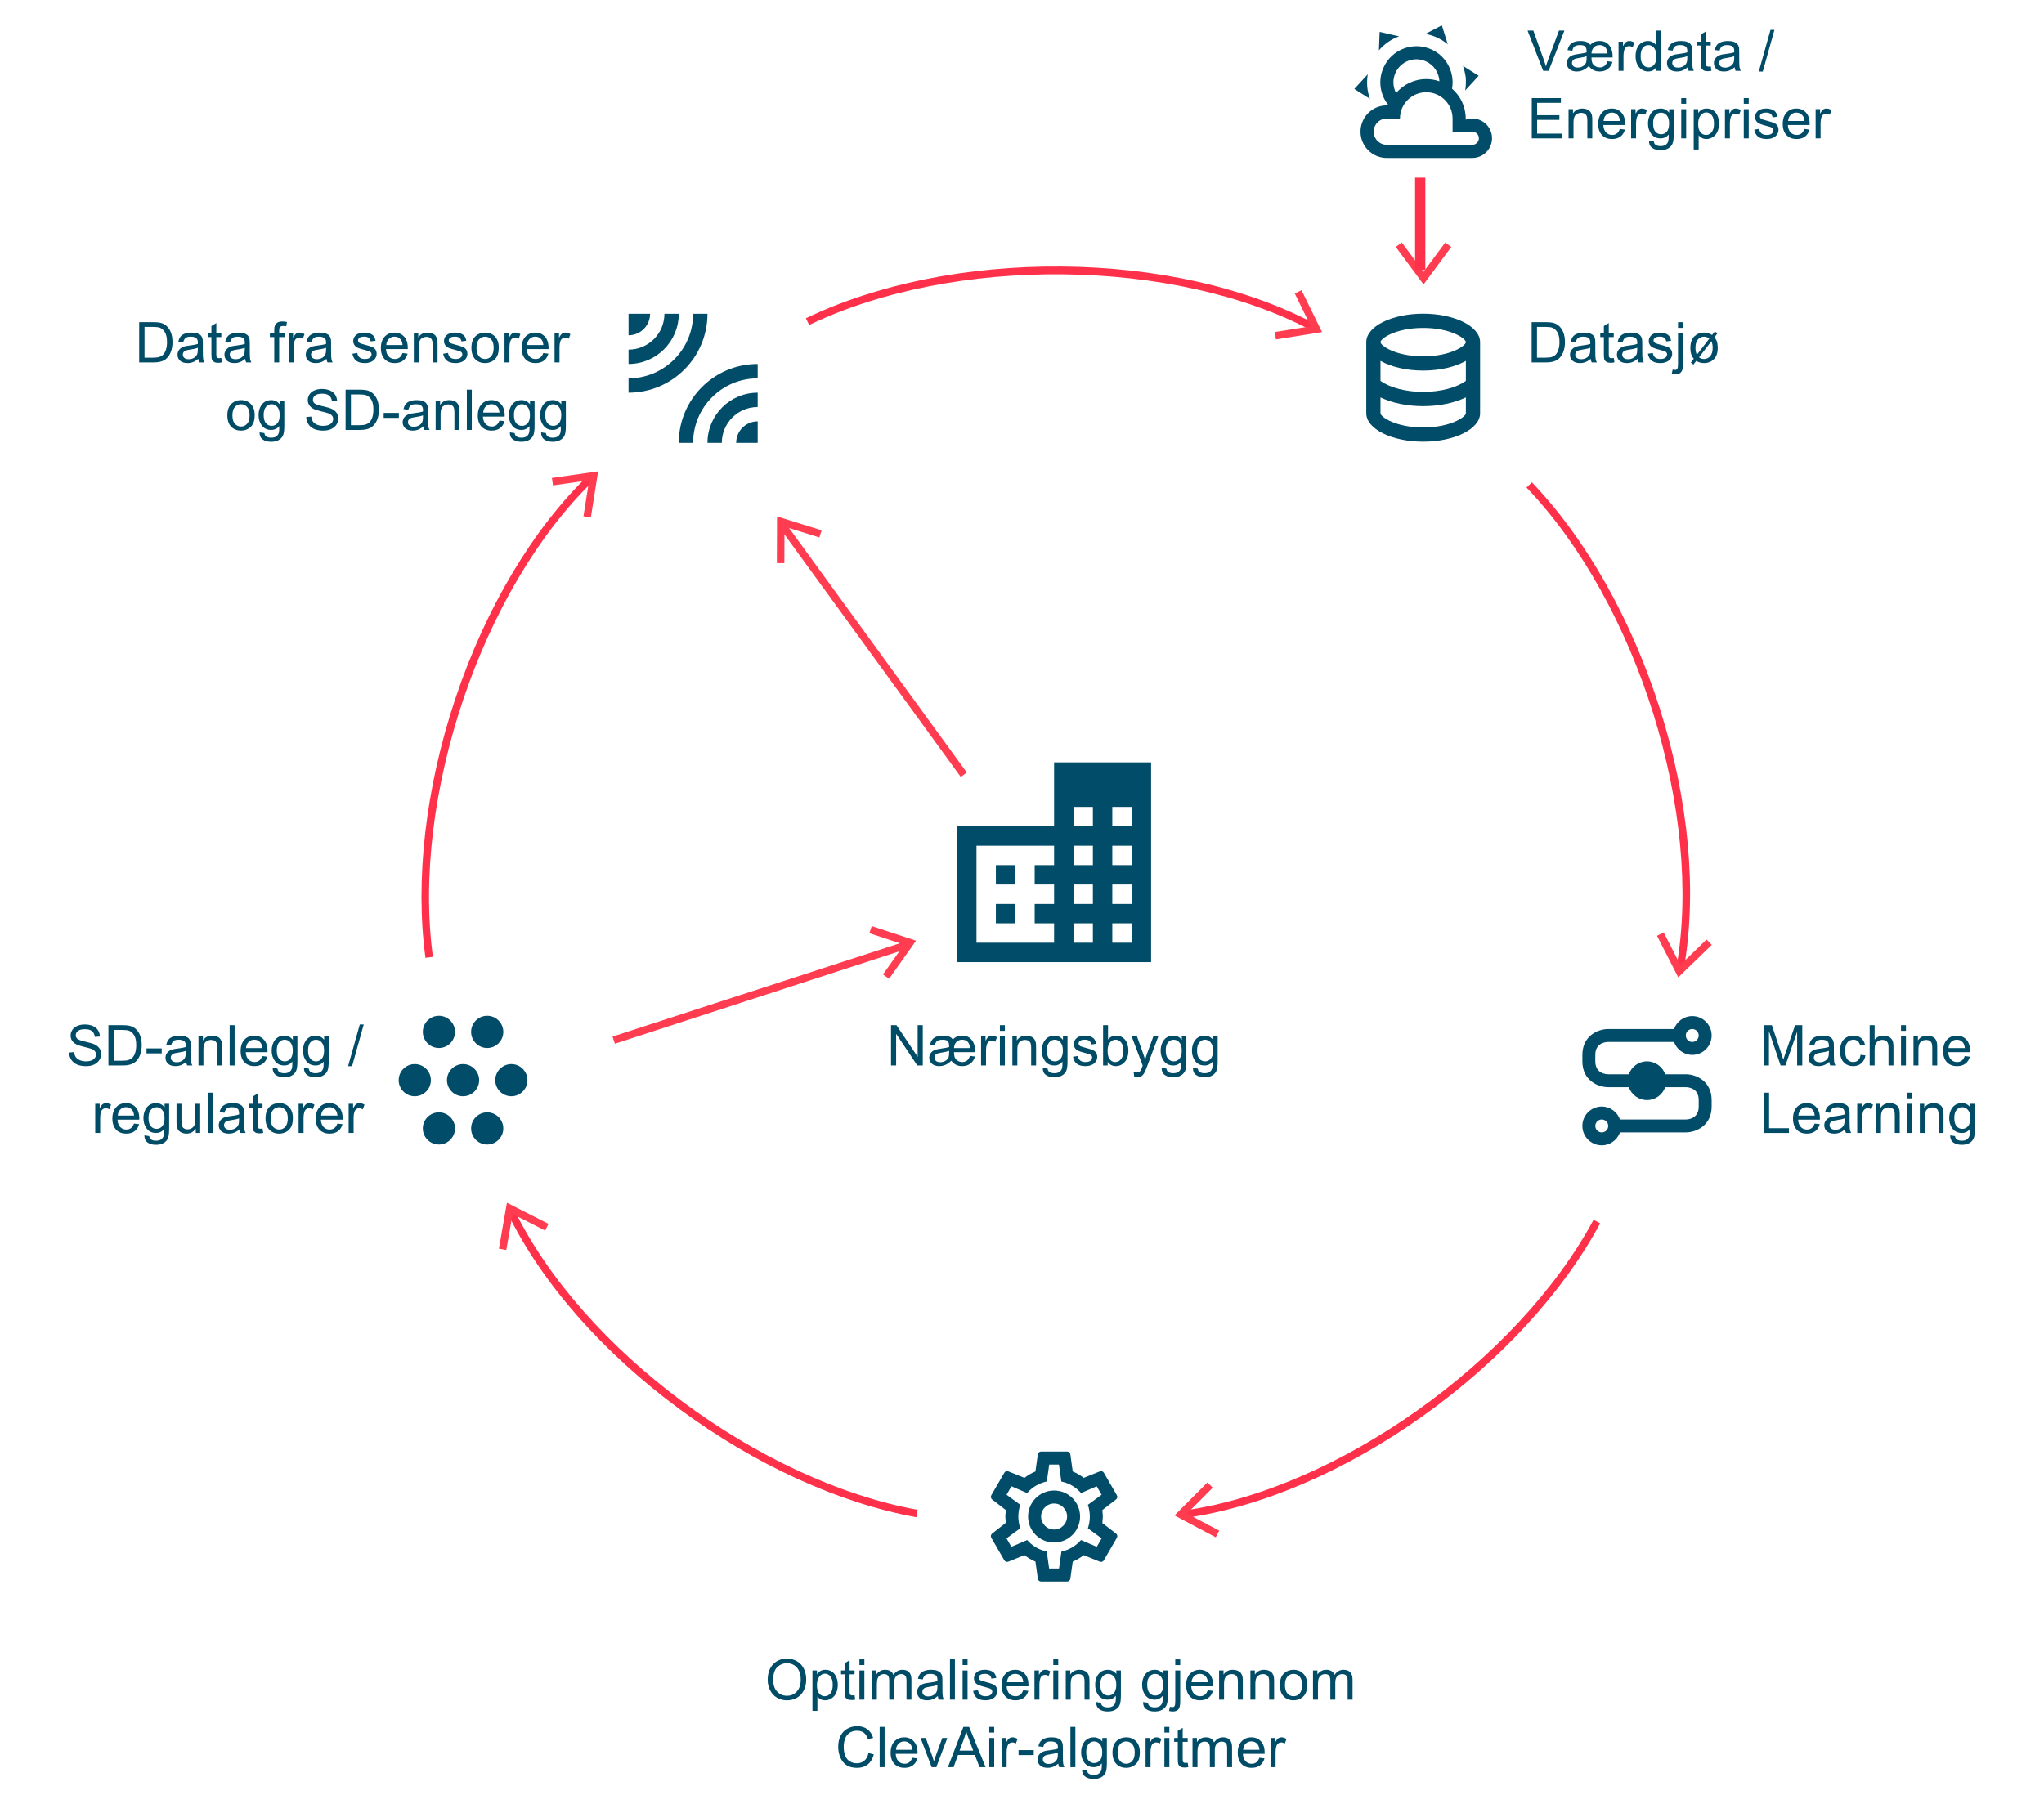 <?xml version="1.0" encoding="utf-8"?>
<!-- Generator: Adobe Illustrator 16.0.0, SVG Export Plug-In . SVG Version: 6.00 Build 0)  -->
<!DOCTYPE svg PUBLIC "-//W3C//DTD SVG 1.1//EN" "http://www.w3.org/Graphics/SVG/1.1/DTD/svg11.dtd">
<svg version="1.1" id="Layer_1" xmlns="http://www.w3.org/2000/svg" xmlns:xlink="http://www.w3.org/1999/xlink" x="0px" y="0px"
	 width="598px" height="528px" viewBox="0 0 598 528" enable-background="new 0 0 598 528" xml:space="preserve">
<g>
	<g>
		<path fill="#004C67" d="M20.209,308.004l1.471-0.129c0.07,0.59,0.232,1.074,0.487,1.453c0.254,0.377,0.649,0.682,1.185,0.914
			c0.537,0.234,1.14,0.35,1.81,0.35c0.595,0,1.121-0.088,1.576-0.264c0.455-0.176,0.794-0.42,1.017-0.729
			c0.223-0.307,0.334-0.643,0.334-1.008c0-0.371-0.107-0.693-0.321-0.969c-0.215-0.275-0.569-0.51-1.062-0.697
			c-0.316-0.123-1.015-0.313-2.098-0.574c-1.083-0.26-1.842-0.504-2.276-0.736c-0.562-0.293-0.981-0.66-1.258-1.098
			c-0.276-0.434-0.414-0.926-0.414-1.467c0-0.596,0.17-1.15,0.507-1.666c0.338-0.518,0.83-0.912,1.479-1.18
			c0.648-0.268,1.369-0.402,2.163-0.402c0.873,0,1.644,0.143,2.311,0.422c0.669,0.283,1.182,0.695,1.541,1.244
			c0.359,0.545,0.552,1.164,0.579,1.857l-1.496,0.111c-0.08-0.746-0.352-1.309-0.815-1.689c-0.464-0.379-1.149-0.57-2.055-0.57
			c-0.943,0-1.631,0.174-2.063,0.52c-0.431,0.346-0.646,0.762-0.646,1.25c0,0.424,0.152,0.771,0.458,1.045
			c0.3,0.273,1.083,0.553,2.351,0.84c1.268,0.285,2.137,0.537,2.608,0.752c0.687,0.316,1.193,0.717,1.519,1.203
			c0.328,0.484,0.491,1.041,0.491,1.674c0,0.627-0.179,1.219-0.538,1.773c-0.359,0.555-0.875,0.986-1.548,1.295
			c-0.672,0.309-1.43,0.463-2.271,0.463c-1.066,0-1.96-0.156-2.682-0.465c-0.72-0.313-1.286-0.781-1.695-1.404
			C20.446,309.498,20.23,308.791,20.209,308.004z"/>
		<path fill="#004C67" d="M31.722,311.791v-11.785h4.061c0.916,0,1.614,0.055,2.098,0.168c0.676,0.154,1.251,0.436,1.728,0.844
			c0.622,0.523,1.086,1.195,1.395,2.014c0.308,0.818,0.462,1.75,0.462,2.801c0,0.896-0.104,1.689-0.313,2.381
			s-0.478,1.264-0.804,1.717s-0.685,0.811-1.074,1.068c-0.388,0.26-0.857,0.457-1.406,0.592c-0.55,0.133-1.182,0.201-1.894,0.201
			H31.722z M33.281,310.398h2.517c0.777,0,1.387-0.07,1.83-0.215c0.44-0.145,0.793-0.35,1.057-0.611
			c0.37-0.373,0.658-0.867,0.864-1.492c0.206-0.625,0.31-1.381,0.31-2.271c0-1.232-0.203-2.182-0.607-2.842
			c-0.405-0.662-0.897-1.105-1.475-1.33c-0.418-0.16-1.092-0.24-2.018-0.24h-2.477V310.398z"/>
		<path fill="#004C67" d="M42.864,308.254v-1.455h4.447v1.455H42.864z"/>
		<path fill="#004C67" d="M54.482,310.738c-0.537,0.455-1.053,0.777-1.549,0.963c-0.495,0.188-1.027,0.281-1.595,0.281
			c-0.938,0-1.66-0.229-2.162-0.688c-0.505-0.457-0.756-1.043-0.756-1.754c0-0.42,0.094-0.801,0.286-1.148
			c0.19-0.344,0.439-0.623,0.747-0.832c0.308-0.207,0.656-0.367,1.042-0.473c0.284-0.076,0.713-0.148,1.286-0.217
			c1.169-0.139,2.03-0.307,2.581-0.498c0.005-0.199,0.008-0.326,0.008-0.379c0-0.588-0.137-1.006-0.41-1.246
			c-0.37-0.328-0.92-0.49-1.648-0.49c-0.681,0-1.183,0.119-1.507,0.357c-0.326,0.238-0.565,0.66-0.72,1.266l-1.416-0.191
			c0.129-0.607,0.341-1.096,0.636-1.467c0.294-0.373,0.72-0.66,1.277-0.861c0.559-0.201,1.204-0.303,1.938-0.303
			c0.729,0,1.321,0.086,1.777,0.258s0.79,0.387,1.005,0.648c0.214,0.26,0.364,0.588,0.451,0.984
			c0.047,0.246,0.072,0.691,0.072,1.334v1.93c0,1.346,0.031,2.195,0.092,2.555c0.062,0.354,0.184,0.697,0.366,1.023h-1.512
			C54.621,311.49,54.524,311.139,54.482,310.738z M54.361,307.506c-0.525,0.215-1.313,0.396-2.364,0.547
			c-0.594,0.086-1.016,0.182-1.262,0.289s-0.438,0.264-0.571,0.471c-0.134,0.207-0.202,0.436-0.202,0.688
			c0,0.383,0.146,0.707,0.439,0.963c0.292,0.26,0.719,0.387,1.282,0.387c0.557,0,1.053-0.121,1.487-0.365
			c0.434-0.244,0.753-0.578,0.956-1.002c0.156-0.326,0.233-0.807,0.233-1.447V307.506z"/>
		<path fill="#004C67" d="M58.067,311.791v-8.537h1.302v1.213c0.626-0.938,1.533-1.408,2.718-1.408c0.515,0,0.987,0.094,1.418,0.279
			c0.431,0.184,0.755,0.426,0.969,0.727s0.365,0.656,0.45,1.068c0.054,0.27,0.081,0.738,0.081,1.408v5.25h-1.447v-5.193
			c0-0.59-0.057-1.031-0.168-1.322c-0.113-0.293-0.313-0.527-0.599-0.699c-0.287-0.176-0.624-0.264-1.01-0.264
			c-0.617,0-1.148,0.195-1.595,0.588c-0.449,0.393-0.671,1.135-0.671,2.229v4.662H58.067z"/>
		<path fill="#004C67" d="M67.192,311.791v-11.785h1.447v11.785H67.192z"/>
		<path fill="#004C67" d="M76.728,309.041l1.494,0.186c-0.235,0.873-0.672,1.551-1.31,2.031c-0.638,0.484-1.452,0.725-2.444,0.725
			c-1.248,0-2.239-0.385-2.971-1.152c-0.73-0.77-1.096-1.848-1.096-3.236c0-1.438,0.369-2.551,1.109-3.346
			c0.738-0.791,1.698-1.189,2.877-1.189c1.142,0,2.074,0.391,2.798,1.168c0.723,0.775,1.085,1.869,1.085,3.279
			c0,0.086-0.003,0.215-0.008,0.385h-6.367c0.054,0.939,0.318,1.656,0.795,2.156c0.478,0.496,1.072,0.746,1.786,0.746
			c0.531,0,0.984-0.137,1.358-0.416C76.21,310.098,76.507,309.65,76.728,309.041z M71.976,306.701h4.767
			c-0.064-0.717-0.247-1.256-0.546-1.615c-0.461-0.559-1.059-0.838-1.793-0.838c-0.665,0-1.223,0.225-1.675,0.67
			C72.274,305.361,72.024,305.957,71.976,306.701z"/>
		<path fill="#004C67" d="M79.773,312.498l1.408,0.211c0.058,0.432,0.222,0.748,0.49,0.947c0.359,0.268,0.85,0.402,1.472,0.402
			c0.669,0,1.187-0.135,1.551-0.402c0.364-0.268,0.611-0.645,0.739-1.125c0.076-0.295,0.111-0.916,0.105-1.857
			c-0.633,0.746-1.42,1.117-2.364,1.117c-1.174,0-2.082-0.424-2.726-1.271c-0.643-0.846-0.964-1.861-0.964-3.045
			c0-0.816,0.146-1.568,0.442-2.256c0.294-0.689,0.722-1.221,1.282-1.596c0.56-0.375,1.217-0.564,1.974-0.564
			c1.008,0,1.838,0.408,2.492,1.223v-1.027h1.335v7.381c0,1.326-0.136,2.27-0.407,2.824c-0.27,0.555-0.698,0.992-1.286,1.314
			c-0.587,0.322-1.308,0.482-2.166,0.482c-1.019,0-1.841-0.229-2.468-0.688C80.056,314.109,79.753,313.42,79.773,312.498z
			 M80.972,307.369c0,1.119,0.223,1.938,0.667,2.451c0.445,0.516,1.003,0.771,1.671,0.771c0.665,0,1.224-0.256,1.673-0.768
			c0.449-0.512,0.675-1.313,0.675-2.408c0-1.043-0.233-1.832-0.696-2.363c-0.463-0.531-1.023-0.795-1.676-0.795
			c-0.642,0-1.189,0.26-1.64,0.783C81.198,305.564,80.972,306.34,80.972,307.369z"/>
		<path fill="#004C67" d="M88.931,312.498l1.408,0.211c0.058,0.432,0.222,0.748,0.49,0.947c0.359,0.268,0.849,0.402,1.471,0.402
			c0.67,0,1.187-0.135,1.551-0.402c0.365-0.268,0.612-0.645,0.74-1.125c0.075-0.295,0.11-0.916,0.105-1.857
			c-0.632,0.746-1.42,1.117-2.364,1.117c-1.174,0-2.082-0.424-2.725-1.271c-0.644-0.846-0.965-1.861-0.965-3.045
			c0-0.816,0.147-1.568,0.442-2.256c0.294-0.689,0.721-1.221,1.283-1.596c0.56-0.375,1.217-0.564,1.973-0.564
			c1.008,0,1.838,0.408,2.492,1.223v-1.027h1.335v7.381c0,1.326-0.136,2.27-0.406,2.824c-0.271,0.555-0.699,0.992-1.287,1.314
			c-0.585,0.322-1.309,0.482-2.165,0.482c-1.019,0-1.842-0.229-2.468-0.688C89.213,314.109,88.91,313.42,88.931,312.498z
			 M90.129,307.369c0,1.119,0.223,1.938,0.668,2.451c0.444,0.516,1.002,0.771,1.671,0.771c0.665,0,1.223-0.256,1.672-0.768
			c0.45-0.512,0.675-1.313,0.675-2.408c0-1.043-0.232-1.832-0.695-2.363s-1.022-0.795-1.677-0.795c-0.643,0-1.189,0.26-1.639,0.783
			C90.354,305.564,90.129,306.34,90.129,307.369z"/>
		<path fill="#004C67" d="M101.843,311.992l3.417-12.189h1.157l-3.408,12.189H101.843z"/>
		<path fill="#004C67" d="M27.862,331.549v-8.537h1.303v1.295c0.332-0.607,0.639-1.006,0.921-1.199
			c0.281-0.193,0.591-0.291,0.929-0.291c0.487,0,0.983,0.156,1.487,0.469l-0.499,1.34c-0.353-0.207-0.707-0.311-1.061-0.311
			c-0.316,0-0.599,0.094-0.852,0.283c-0.252,0.191-0.431,0.455-0.539,0.793c-0.161,0.516-0.241,1.076-0.241,1.688v4.471H27.862z"/>
		<path fill="#004C67" d="M39.207,328.797l1.495,0.186c-0.236,0.875-0.673,1.553-1.311,2.035s-1.453,0.723-2.444,0.723
			c-1.25,0-2.24-0.383-2.972-1.15c-0.73-0.771-1.097-1.85-1.097-3.238c0-1.436,0.371-2.551,1.11-3.344
			c0.739-0.795,1.699-1.191,2.878-1.191c1.142,0,2.074,0.389,2.798,1.168c0.723,0.775,1.084,1.871,1.084,3.279
			c0,0.086-0.002,0.215-0.008,0.387h-6.367c0.054,0.938,0.318,1.654,0.795,2.154c0.477,0.498,1.072,0.748,1.785,0.748
			c0.53,0,0.983-0.141,1.358-0.42C38.689,329.855,38.987,329.41,39.207,328.797z M34.456,326.459h4.767
			c-0.063-0.717-0.247-1.258-0.547-1.615c-0.46-0.557-1.058-0.836-1.793-0.836c-0.665,0-1.224,0.223-1.676,0.668
			C34.754,325.119,34.503,325.715,34.456,326.459z"/>
		<path fill="#004C67" d="M42.253,332.256l1.406,0.209c0.06,0.434,0.223,0.752,0.491,0.947c0.359,0.27,0.85,0.404,1.471,0.404
			c0.67,0,1.187-0.135,1.552-0.404c0.365-0.268,0.612-0.641,0.74-1.125c0.075-0.293,0.11-0.912,0.104-1.855
			c-0.632,0.746-1.42,1.117-2.363,1.117c-1.174,0-2.083-0.424-2.726-1.271c-0.643-0.846-0.964-1.861-0.964-3.045
			c0-0.814,0.146-1.566,0.442-2.256c0.294-0.688,0.721-1.221,1.282-1.596c0.56-0.375,1.218-0.564,1.974-0.564
			c1.007,0,1.838,0.408,2.492,1.223v-1.027h1.335v7.379c0,1.328-0.136,2.271-0.407,2.826c-0.27,0.555-0.699,0.992-1.286,1.314
			c-0.586,0.322-1.31,0.482-2.167,0.482c-1.018,0-1.841-0.23-2.467-0.688C42.534,333.867,42.233,333.178,42.253,332.256z
			 M43.451,327.127c0,1.119,0.223,1.938,0.668,2.451c0.445,0.516,1.002,0.771,1.671,0.771c0.665,0,1.222-0.256,1.673-0.768
			c0.45-0.512,0.675-1.314,0.675-2.408c0-1.045-0.232-1.83-0.695-2.363c-0.464-0.529-1.022-0.795-1.677-0.795
			c-0.643,0-1.19,0.262-1.64,0.783C43.677,325.322,43.451,326.098,43.451,327.127z"/>
		<path fill="#004C67" d="M57.271,331.549v-1.254c-0.664,0.963-1.567,1.445-2.708,1.445c-0.503,0-0.975-0.096-1.411-0.289
			c-0.437-0.193-0.762-0.436-0.973-0.727c-0.212-0.291-0.36-0.65-0.446-1.074c-0.059-0.283-0.089-0.734-0.089-1.35v-5.289h1.447
			v4.734c0,0.756,0.03,1.264,0.089,1.527c0.091,0.381,0.283,0.678,0.578,0.895c0.296,0.219,0.66,0.328,1.094,0.328
			c0.434,0,0.841-0.111,1.222-0.336c0.381-0.221,0.649-0.523,0.809-0.906c0.157-0.385,0.237-0.939,0.237-1.668v-4.574h1.447v8.537
			H57.271z"/>
		<path fill="#004C67" d="M60.8,331.549v-11.785h1.447v11.785H60.8z"/>
		<path fill="#004C67" d="M70.063,330.496c-0.536,0.453-1.052,0.777-1.548,0.963c-0.496,0.189-1.027,0.281-1.596,0.281
			c-0.938,0-1.659-0.229-2.163-0.686c-0.504-0.459-0.755-1.045-0.755-1.756c0-0.42,0.094-0.801,0.285-1.146
			c0.19-0.346,0.439-0.623,0.748-0.832c0.308-0.209,0.655-0.367,1.041-0.475c0.284-0.076,0.713-0.148,1.286-0.217
			c1.169-0.139,2.029-0.307,2.581-0.5c0.006-0.197,0.009-0.324,0.009-0.377c0-0.59-0.138-1.006-0.41-1.246
			c-0.37-0.328-0.919-0.49-1.648-0.49c-0.681,0-1.183,0.119-1.507,0.357s-0.564,0.662-0.719,1.268l-1.416-0.195
			c0.129-0.604,0.341-1.094,0.635-1.465c0.295-0.373,0.722-0.662,1.278-0.861c0.559-0.199,1.204-0.303,1.938-0.303
			c0.729,0,1.321,0.086,1.777,0.258c0.455,0.172,0.79,0.387,1.004,0.648c0.214,0.26,0.364,0.588,0.451,0.984
			c0.047,0.246,0.072,0.691,0.072,1.336v1.928c0,1.346,0.03,2.195,0.092,2.553c0.062,0.355,0.184,0.697,0.366,1.025h-1.512
			C70.201,331.25,70.104,330.898,70.063,330.496z M69.941,327.264c-0.524,0.215-1.313,0.396-2.363,0.547
			c-0.595,0.086-1.016,0.182-1.262,0.289c-0.246,0.105-0.437,0.266-0.571,0.471s-0.201,0.434-0.201,0.688
			c0,0.385,0.146,0.707,0.438,0.965c0.292,0.258,0.72,0.385,1.282,0.385c0.558,0,1.053-0.119,1.488-0.365
			c0.434-0.244,0.752-0.578,0.957-1.002c0.155-0.326,0.232-0.809,0.232-1.445V327.264z"/>
		<path fill="#004C67" d="M76.808,330.254l0.209,1.277c-0.408,0.086-0.772,0.129-1.094,0.129c-0.524,0-0.933-0.082-1.222-0.248
			c-0.29-0.166-0.494-0.385-0.611-0.656c-0.118-0.268-0.177-0.84-0.177-1.707v-4.914h-1.061v-1.123h1.061v-2.115l1.439-0.869v2.984
			h1.455v1.123h-1.455v4.994c0,0.412,0.025,0.678,0.076,0.797c0.05,0.117,0.133,0.211,0.249,0.281
			c0.115,0.068,0.281,0.104,0.495,0.104C76.333,330.311,76.545,330.291,76.808,330.254z"/>
		<path fill="#004C67" d="M77.684,327.279c0-1.58,0.439-2.752,1.318-3.514c0.735-0.631,1.63-0.949,2.686-0.949
			c1.173,0,2.133,0.387,2.878,1.154c0.745,0.771,1.117,1.832,1.117,3.188c0,1.1-0.164,1.963-0.493,2.594
			c-0.33,0.631-0.811,1.117-1.439,1.467c-0.63,0.348-1.318,0.521-2.063,0.521c-1.195,0-2.162-0.381-2.898-1.148
			S77.684,328.721,77.684,327.279z M79.17,327.279c0,1.094,0.239,1.914,0.716,2.459c0.477,0.541,1.077,0.814,1.801,0.814
			c0.718,0,1.316-0.275,1.793-0.82c0.477-0.547,0.715-1.381,0.715-2.5c0-1.057-0.24-1.857-0.719-2.4
			c-0.48-0.543-1.076-0.816-1.789-0.816c-0.724,0-1.324,0.271-1.801,0.813S79.17,326.186,79.17,327.279z"/>
		<path fill="#004C67" d="M87.363,331.549v-8.537h1.303v1.295c0.332-0.607,0.639-1.006,0.92-1.199
			c0.283-0.193,0.592-0.291,0.929-0.291c0.488,0,0.984,0.156,1.487,0.469l-0.498,1.34c-0.354-0.207-0.707-0.311-1.061-0.311
			c-0.316,0-0.6,0.094-0.853,0.283c-0.252,0.191-0.431,0.455-0.539,0.793c-0.161,0.516-0.241,1.076-0.241,1.688v4.471H87.363z"/>
		<path fill="#004C67" d="M98.708,328.797l1.496,0.186c-0.237,0.875-0.673,1.553-1.312,2.035s-1.453,0.723-2.444,0.723
			c-1.248,0-2.238-0.383-2.971-1.15c-0.731-0.771-1.097-1.85-1.097-3.238c0-1.436,0.37-2.551,1.109-3.344
			c0.74-0.795,1.699-1.191,2.879-1.191c1.141,0,2.073,0.389,2.798,1.168c0.722,0.775,1.084,1.871,1.084,3.279
			c0,0.086-0.003,0.215-0.008,0.387h-6.368c0.054,0.938,0.32,1.654,0.796,2.154c0.478,0.498,1.073,0.748,1.785,0.748
			c0.53,0,0.983-0.141,1.358-0.42C98.19,329.855,98.488,329.41,98.708,328.797z M93.956,326.459h4.768
			c-0.064-0.717-0.247-1.258-0.547-1.615c-0.46-0.557-1.058-0.836-1.792-0.836c-0.665,0-1.223,0.223-1.676,0.668
			C94.254,325.119,94.004,325.715,93.956,326.459z"/>
		<path fill="#004C67" d="M102.003,331.549v-8.537h1.302v1.295c0.333-0.607,0.639-1.006,0.92-1.199
			c0.282-0.193,0.591-0.291,0.929-0.291c0.488,0,0.983,0.156,1.487,0.469l-0.5,1.34c-0.353-0.207-0.707-0.311-1.06-0.311
			c-0.317,0-0.6,0.094-0.853,0.283c-0.251,0.191-0.43,0.455-0.539,0.793c-0.16,0.516-0.24,1.076-0.24,1.688v4.471H102.003z"/>
	</g>
	<g>
		<path fill="#004C67" d="M516.031,311.791v-11.785h2.348l2.79,8.342c0.257,0.779,0.445,1.361,0.562,1.746
			c0.135-0.43,0.343-1.059,0.627-1.889l2.822-8.199h2.099v11.785h-1.504v-9.863l-3.424,9.863h-1.407l-3.409-10.033v10.033H516.031z"
			/>
		<path fill="#004C67" d="M535.181,310.738c-0.536,0.455-1.052,0.777-1.547,0.963c-0.496,0.188-1.028,0.281-1.596,0.281
			c-0.938,0-1.659-0.229-2.163-0.688c-0.504-0.457-0.756-1.043-0.756-1.754c0-0.42,0.095-0.801,0.286-1.148
			c0.19-0.344,0.44-0.623,0.748-0.832c0.307-0.207,0.654-0.367,1.042-0.473c0.284-0.076,0.712-0.148,1.286-0.217
			c1.168-0.139,2.028-0.307,2.581-0.498c0.005-0.199,0.008-0.326,0.008-0.379c0-0.588-0.137-1.006-0.41-1.246
			c-0.371-0.328-0.919-0.49-1.648-0.49c-0.681,0-1.184,0.119-1.507,0.357c-0.324,0.238-0.564,0.66-0.72,1.266l-1.416-0.191
			c0.128-0.607,0.341-1.096,0.636-1.467c0.294-0.373,0.72-0.66,1.278-0.861c0.557-0.201,1.204-0.303,1.938-0.303
			c0.729,0,1.321,0.086,1.776,0.258s0.791,0.387,1.005,0.648c0.214,0.26,0.365,0.588,0.451,0.984
			c0.048,0.246,0.072,0.691,0.072,1.334v1.93c0,1.346,0.03,2.195,0.092,2.555c0.062,0.354,0.183,0.697,0.365,1.023h-1.51
			C535.32,311.49,535.225,311.139,535.181,310.738z M535.061,307.506c-0.525,0.215-1.313,0.396-2.364,0.547
			c-0.596,0.086-1.016,0.182-1.263,0.289c-0.246,0.107-0.436,0.264-0.571,0.471c-0.133,0.207-0.201,0.436-0.201,0.688
			c0,0.383,0.146,0.707,0.438,0.963c0.292,0.26,0.72,0.387,1.283,0.387c0.558,0,1.053-0.121,1.487-0.365
			c0.434-0.244,0.753-0.578,0.957-1.002c0.155-0.326,0.233-0.807,0.233-1.447V307.506z"/>
		<path fill="#004C67" d="M544.338,308.664l1.423,0.184c-0.155,0.98-0.554,1.748-1.193,2.305c-0.641,0.553-1.427,0.83-2.36,0.83
			c-1.169,0-2.108-0.381-2.818-1.145c-0.71-0.762-1.065-1.857-1.065-3.285c0-0.922,0.153-1.729,0.458-2.42s0.77-1.209,1.396-1.553
			c0.623-0.348,1.302-0.521,2.038-0.521c0.927,0,1.686,0.236,2.275,0.703c0.589,0.471,0.967,1.137,1.134,2l-1.407,0.217
			c-0.135-0.572-0.371-1.006-0.712-1.295c-0.34-0.289-0.751-0.436-1.233-0.436c-0.729,0-1.321,0.262-1.777,0.785
			c-0.456,0.521-0.683,1.35-0.683,2.48c0,1.146,0.219,1.98,0.659,2.5c0.438,0.52,1.013,0.779,1.721,0.779
			c0.568,0,1.042-0.174,1.423-0.521C543.996,309.922,544.237,309.387,544.338,308.664z"/>
		<path fill="#004C67" d="M547,311.791v-11.785h1.447v4.227c0.676-0.781,1.528-1.174,2.557-1.174c0.632,0,1.182,0.127,1.648,0.375
			c0.467,0.248,0.799,0.594,1.001,1.033c0.2,0.439,0.301,1.076,0.301,1.914v5.41h-1.447v-5.41c0-0.725-0.156-1.252-0.471-1.58
			c-0.313-0.33-0.757-0.496-1.33-0.496c-0.428,0-0.832,0.111-1.21,0.336c-0.377,0.221-0.647,0.523-0.808,0.902
			c-0.161,0.381-0.242,0.906-0.242,1.578v4.67H547z"/>
		<path fill="#004C67" d="M556.164,301.668v-1.662h1.447v1.662H556.164z M556.164,311.791v-8.537h1.447v8.537H556.164z"/>
		<path fill="#004C67" d="M559.814,311.791v-8.537h1.302v1.213c0.628-0.938,1.534-1.408,2.718-1.408
			c0.515,0,0.988,0.094,1.419,0.279c0.432,0.184,0.755,0.426,0.969,0.727c0.215,0.301,0.365,0.656,0.45,1.068
			c0.054,0.27,0.081,0.738,0.081,1.408v5.25h-1.447v-5.193c0-0.59-0.057-1.031-0.169-1.322c-0.112-0.293-0.312-0.527-0.598-0.699
			c-0.287-0.176-0.624-0.264-1.01-0.264c-0.615,0-1.148,0.195-1.594,0.588c-0.448,0.393-0.672,1.135-0.672,2.229v4.662H559.814z"/>
		<path fill="#004C67" d="M574.815,309.041l1.497,0.186c-0.236,0.873-0.673,1.551-1.311,2.031c-0.638,0.484-1.452,0.725-2.444,0.725
			c-1.249,0-2.239-0.385-2.971-1.152c-0.732-0.77-1.097-1.848-1.097-3.236c0-1.438,0.37-2.551,1.109-3.346
			c0.74-0.791,1.7-1.189,2.879-1.189c1.141,0,2.074,0.391,2.797,1.168c0.724,0.775,1.085,1.869,1.085,3.279
			c0,0.086-0.002,0.215-0.007,0.385h-6.368c0.054,0.939,0.318,1.656,0.795,2.156c0.478,0.496,1.072,0.746,1.785,0.746
			c0.531,0,0.984-0.137,1.36-0.416C574.299,310.098,574.597,309.65,574.815,309.041z M570.065,306.701h4.767
			c-0.063-0.717-0.246-1.256-0.546-1.615c-0.46-0.559-1.058-0.838-1.792-0.838c-0.666,0-1.224,0.225-1.676,0.67
			C570.363,305.361,570.113,305.957,570.065,306.701z"/>
		<path fill="#004C67" d="M516.015,331.549v-11.785h1.56v10.393h5.804v1.393H516.015z"/>
		<path fill="#004C67" d="M530.896,328.797l1.497,0.186c-0.237,0.875-0.673,1.553-1.312,2.035c-0.638,0.482-1.453,0.723-2.444,0.723
			c-1.249,0-2.239-0.383-2.971-1.15c-0.73-0.771-1.097-1.85-1.097-3.238c0-1.436,0.371-2.551,1.109-3.344
			c0.74-0.795,1.7-1.191,2.878-1.191c1.142,0,2.075,0.389,2.798,1.168c0.723,0.775,1.084,1.871,1.084,3.279
			c0,0.086-0.003,0.215-0.007,0.387h-6.368c0.054,0.938,0.319,1.654,0.796,2.154c0.477,0.498,1.072,0.748,1.785,0.748
			c0.531,0,0.983-0.141,1.359-0.42C530.379,329.855,530.677,329.41,530.896,328.797z M526.145,326.459h4.767
			c-0.064-0.717-0.246-1.258-0.546-1.615c-0.46-0.557-1.058-0.836-1.792-0.836c-0.665,0-1.224,0.223-1.676,0.668
			C526.444,325.119,526.193,325.715,526.145,326.459z"/>
		<path fill="#004C67" d="M539.78,330.496c-0.536,0.453-1.052,0.777-1.547,0.963c-0.496,0.189-1.028,0.281-1.596,0.281
			c-0.938,0-1.659-0.229-2.163-0.686c-0.503-0.459-0.756-1.045-0.756-1.756c0-0.42,0.096-0.801,0.287-1.146
			c0.189-0.346,0.439-0.623,0.748-0.832c0.307-0.209,0.655-0.367,1.04-0.475c0.285-0.076,0.713-0.148,1.287-0.217
			c1.168-0.139,2.029-0.307,2.581-0.5c0.005-0.197,0.008-0.324,0.008-0.377c0-0.59-0.137-1.006-0.41-1.246
			c-0.37-0.328-0.919-0.49-1.647-0.49c-0.681,0-1.184,0.119-1.507,0.357c-0.325,0.238-0.564,0.662-0.72,1.268l-1.415-0.195
			c0.128-0.604,0.34-1.094,0.635-1.465c0.294-0.373,0.72-0.662,1.277-0.861c0.558-0.199,1.204-0.303,1.938-0.303
			c0.729,0,1.321,0.086,1.776,0.258c0.457,0.172,0.791,0.387,1.005,0.648c0.214,0.26,0.364,0.588,0.45,0.984
			c0.048,0.246,0.073,0.691,0.073,1.336v1.928c0,1.346,0.031,2.195,0.092,2.553c0.062,0.355,0.184,0.697,0.366,1.025h-1.511
			C539.919,331.25,539.823,330.898,539.78,330.496z M539.66,327.264c-0.525,0.215-1.314,0.396-2.364,0.547
			c-0.595,0.086-1.016,0.182-1.263,0.289c-0.246,0.105-0.436,0.266-0.57,0.471c-0.133,0.205-0.201,0.434-0.201,0.688
			c0,0.385,0.146,0.707,0.438,0.965s0.72,0.385,1.282,0.385c0.558,0,1.054-0.119,1.488-0.365c0.435-0.244,0.753-0.578,0.956-1.002
			c0.156-0.326,0.234-0.809,0.234-1.445V327.264z"/>
		<path fill="#004C67" d="M543.35,331.549v-8.537h1.302v1.295c0.333-0.607,0.639-1.006,0.92-1.199
			c0.282-0.193,0.591-0.291,0.929-0.291c0.488,0,0.983,0.156,1.487,0.469l-0.498,1.34c-0.354-0.207-0.708-0.311-1.062-0.311
			c-0.316,0-0.6,0.094-0.852,0.283c-0.253,0.191-0.432,0.455-0.539,0.793c-0.161,0.516-0.241,1.076-0.241,1.688v4.471H543.35z"/>
		<path fill="#004C67" d="M548.849,331.549v-8.537h1.303v1.213c0.626-0.938,1.532-1.408,2.717-1.408
			c0.514,0,0.987,0.094,1.419,0.277c0.431,0.186,0.754,0.428,0.97,0.729c0.213,0.301,0.363,0.658,0.45,1.07
			c0.053,0.268,0.08,0.736,0.08,1.404v5.252h-1.447v-5.193c0-0.59-0.057-1.031-0.169-1.322s-0.313-0.527-0.599-0.699
			c-0.287-0.178-0.623-0.264-1.009-0.264c-0.616,0-1.148,0.197-1.595,0.588c-0.448,0.393-0.671,1.135-0.671,2.227v4.664H548.849z"/>
		<path fill="#004C67" d="M558.014,321.426v-1.662h1.447v1.662H558.014z M558.014,331.549v-8.537h1.447v8.537H558.014z"/>
		<path fill="#004C67" d="M561.664,331.549v-8.537h1.303v1.213c0.626-0.938,1.532-1.408,2.717-1.408
			c0.514,0,0.986,0.094,1.418,0.277c0.432,0.186,0.755,0.428,0.97,0.729c0.214,0.301,0.365,0.658,0.451,1.07
			c0.053,0.268,0.08,0.736,0.08,1.404v5.252h-1.446v-5.193c0-0.59-0.057-1.031-0.169-1.322s-0.312-0.527-0.599-0.699
			c-0.287-0.178-0.624-0.264-1.009-0.264c-0.616,0-1.148,0.197-1.595,0.588c-0.449,0.393-0.672,1.135-0.672,2.227v4.664H561.664z"/>
		<path fill="#004C67" d="M570.556,332.256l1.406,0.209c0.06,0.434,0.223,0.752,0.491,0.947c0.36,0.27,0.85,0.404,1.472,0.404
			c0.669,0,1.187-0.135,1.551-0.404c0.364-0.268,0.611-0.641,0.74-1.125c0.075-0.293,0.109-0.912,0.104-1.855
			c-0.633,0.746-1.421,1.117-2.364,1.117c-1.174,0-2.082-0.424-2.725-1.271c-0.644-0.846-0.964-1.861-0.964-3.045
			c0-0.814,0.148-1.566,0.442-2.256c0.294-0.688,0.722-1.221,1.282-1.596c0.56-0.375,1.218-0.564,1.973-0.564
			c1.008,0,1.839,0.408,2.492,1.223v-1.027h1.335v7.379c0,1.328-0.135,2.271-0.406,2.826s-0.699,0.992-1.287,1.314
			c-0.586,0.322-1.308,0.482-2.166,0.482c-1.019,0-1.841-0.23-2.468-0.688C570.837,333.867,570.534,333.178,570.556,332.256z
			 M571.753,327.127c0,1.119,0.223,1.938,0.667,2.451c0.445,0.516,1.002,0.771,1.673,0.771c0.665,0,1.222-0.256,1.671-0.768
			c0.452-0.512,0.676-1.314,0.676-2.408c0-1.045-0.231-1.83-0.696-2.363c-0.463-0.529-1.021-0.795-1.676-0.795
			c-0.643,0-1.189,0.262-1.64,0.783C571.979,325.322,571.753,326.098,571.753,327.127z"/>
	</g>
	<g>
		<path fill="#004C67" d="M260.68,311.791v-11.785h1.601l6.191,9.252v-9.252h1.495v11.785h-1.6l-6.19-9.262v9.262H260.68z"/>
		<path fill="#004C67" d="M285.257,309.178c-0.268,0.895-0.723,1.586-1.367,2.074c-0.643,0.488-1.441,0.73-2.396,0.73
			c-0.681,0-1.278-0.127-1.79-0.387c-0.512-0.254-0.973-0.658-1.386-1.203c-0.557,0.545-1.122,0.949-1.691,1.203
			c-0.571,0.26-1.187,0.387-1.846,0.387c-0.922,0-1.639-0.236-2.15-0.711c-0.512-0.475-0.768-1.051-0.768-1.73
			c0-0.463,0.133-0.895,0.398-1.299c0.266-0.406,0.635-0.713,1.109-0.922s1.232-0.381,2.271-0.514
			c0.805-0.107,1.48-0.24,2.026-0.396c0.005-0.131,0.008-0.242,0.008-0.326c0-0.676-0.141-1.148-0.422-1.422
			c-0.282-0.27-0.772-0.404-1.476-0.404c-0.465,0-0.859,0.055-1.181,0.168s-0.558,0.273-0.712,0.479
			c-0.151,0.207-0.279,0.537-0.381,0.994l-1.408-0.17c0.151-0.629,0.366-1.123,0.648-1.49c0.282-0.367,0.685-0.656,1.21-0.865
			c0.525-0.209,1.139-0.314,1.841-0.314c0.896,0,1.616,0.137,2.163,0.402c0.316,0.156,0.581,0.406,0.795,0.748
			c0.343-0.375,0.732-0.66,1.166-0.855c0.435-0.197,0.96-0.295,1.576-0.295c0.868,0,1.586,0.213,2.155,0.631
			c0.568,0.422,0.984,0.979,1.247,1.67c0.262,0.691,0.393,1.373,0.393,2.043c0,0.1-0.005,0.264-0.016,0.488h-6.166
			c0.01,0.773,0.105,1.332,0.285,1.682c0.18,0.348,0.467,0.639,0.86,0.871c0.394,0.234,0.828,0.35,1.299,0.35
			c0.552,0,1.02-0.156,1.402-0.473c0.384-0.318,0.648-0.762,0.792-1.336L285.257,309.178z M277.692,307.506
			c-0.423,0.182-1.287,0.377-2.589,0.588c-0.584,0.09-0.994,0.227-1.23,0.408c-0.316,0.254-0.474,0.582-0.474,0.99
			c0,0.379,0.142,0.699,0.426,0.959c0.284,0.262,0.697,0.391,1.239,0.391c0.616,0,1.153-0.152,1.611-0.457
			c0.458-0.307,0.758-0.688,0.897-1.143C277.652,308.963,277.692,308.383,277.692,307.506z M279.107,306.701h4.694
			c-0.075-0.846-0.316-1.465-0.723-1.855c-0.407-0.393-0.938-0.588-1.591-0.588c-0.676,0-1.229,0.215-1.66,0.643
			C279.396,305.33,279.156,305.93,279.107,306.701z"/>
		<path fill="#004C67" d="M287.026,311.791v-8.537h1.303v1.293c0.332-0.605,0.639-1.004,0.92-1.197
			c0.281-0.193,0.591-0.291,0.928-0.291c0.489,0,0.984,0.156,1.488,0.469l-0.499,1.342c-0.353-0.209-0.707-0.314-1.06-0.314
			c-0.317,0-0.602,0.096-0.853,0.285c-0.251,0.191-0.431,0.455-0.539,0.791c-0.161,0.516-0.24,1.08-0.24,1.689v4.471H287.026z"/>
		<path fill="#004C67" d="M292.533,301.668v-1.662h1.448v1.662H292.533z M292.533,311.791v-8.537h1.448v8.537H292.533z"/>
		<path fill="#004C67" d="M296.184,311.791v-8.537h1.303v1.213c0.627-0.938,1.532-1.408,2.717-1.408
			c0.515,0,0.986,0.094,1.418,0.279c0.432,0.184,0.755,0.426,0.97,0.727c0.214,0.301,0.364,0.656,0.451,1.068
			c0.053,0.27,0.08,0.738,0.08,1.408v5.25h-1.447v-5.193c0-0.59-0.056-1.031-0.169-1.322c-0.112-0.293-0.313-0.527-0.598-0.699
			c-0.287-0.176-0.624-0.264-1.009-0.264c-0.617,0-1.149,0.195-1.596,0.588c-0.448,0.393-0.671,1.135-0.671,2.229v4.662H296.184z"/>
		<path fill="#004C67" d="M305.075,312.498l1.407,0.211c0.058,0.432,0.222,0.748,0.49,0.947c0.36,0.268,0.85,0.402,1.473,0.402
			c0.669,0,1.187-0.135,1.551-0.402c0.364-0.268,0.61-0.645,0.739-1.125c0.076-0.295,0.111-0.916,0.105-1.857
			c-0.632,0.746-1.42,1.117-2.363,1.117c-1.174,0-2.082-0.424-2.726-1.271c-0.643-0.846-0.965-1.861-0.965-3.045
			c0-0.816,0.147-1.568,0.443-2.256c0.294-0.689,0.721-1.221,1.282-1.596c0.559-0.375,1.218-0.564,1.974-0.564
			c1.007,0,1.838,0.408,2.492,1.223v-1.027h1.335v7.381c0,1.326-0.135,2.27-0.406,2.824s-0.698,0.992-1.287,1.314
			c-0.585,0.322-1.308,0.482-2.165,0.482c-1.019,0-1.842-0.229-2.469-0.688C305.357,314.109,305.054,313.42,305.075,312.498z
			 M306.273,307.369c0,1.119,0.222,1.938,0.667,2.451c0.445,0.516,1.002,0.771,1.672,0.771c0.664,0,1.222-0.256,1.672-0.768
			c0.45-0.512,0.676-1.313,0.676-2.408c0-1.043-0.232-1.832-0.696-2.363s-1.022-0.795-1.676-0.795c-0.643,0-1.189,0.26-1.641,0.783
			C306.498,305.564,306.273,306.34,306.273,307.369z"/>
		<path fill="#004C67" d="M313.919,309.242l1.43-0.225c0.081,0.572,0.304,1.014,0.672,1.318c0.366,0.307,0.88,0.457,1.538,0.457
			c0.666,0,1.159-0.133,1.48-0.404s0.482-0.588,0.482-0.953c0-0.326-0.142-0.584-0.426-0.771c-0.199-0.131-0.692-0.295-1.48-0.49
			c-1.061-0.27-1.797-0.5-2.207-0.695c-0.41-0.197-0.721-0.469-0.932-0.813c-0.212-0.346-0.317-0.729-0.317-1.145
			c0-0.383,0.086-0.736,0.26-1.059c0.174-0.324,0.412-0.594,0.711-0.809c0.225-0.166,0.532-0.307,0.921-0.422
			c0.388-0.115,0.805-0.174,1.25-0.174c0.67,0,1.259,0.098,1.765,0.291c0.507,0.193,0.881,0.455,1.122,0.783
			c0.241,0.33,0.408,0.771,0.499,1.322l-1.416,0.193c-0.064-0.439-0.25-0.783-0.559-1.029c-0.309-0.246-0.743-0.371-1.307-0.371
			c-0.664,0-1.138,0.111-1.422,0.33c-0.284,0.221-0.426,0.479-0.426,0.773c0,0.188,0.059,0.355,0.177,0.506
			c0.118,0.156,0.303,0.283,0.554,0.387c0.146,0.053,0.571,0.176,1.279,0.369c1.024,0.273,1.738,0.496,2.143,0.672
			c0.404,0.174,0.723,0.428,0.953,0.76c0.231,0.33,0.346,0.744,0.346,1.238c0,0.48-0.141,0.936-0.422,1.361
			c-0.282,0.428-0.687,0.756-1.218,0.988s-1.13,0.35-1.801,0.35c-1.109,0-1.955-0.229-2.537-0.691
			C314.451,310.832,314.08,310.148,313.919,309.242z"/>
		<path fill="#004C67" d="M324.064,311.791h-1.342v-11.785h1.447v4.203c0.611-0.766,1.391-1.15,2.34-1.15
			c0.525,0,1.022,0.107,1.491,0.318c0.469,0.211,0.854,0.51,1.159,0.893c0.302,0.383,0.539,0.844,0.71,1.387
			s0.258,1.121,0.258,1.738c0,1.461-0.362,2.592-1.086,3.391c-0.723,0.799-1.591,1.197-2.604,1.197c-1.008,0-1.799-0.42-2.373-1.26
			V311.791z M324.048,307.457c0,1.023,0.14,1.764,0.418,2.219c0.455,0.744,1.072,1.117,1.849,1.117c0.632,0,1.179-0.275,1.641-0.824
			s0.692-1.367,0.692-2.455c0-1.115-0.222-1.938-0.664-2.469c-0.442-0.531-0.977-0.797-1.604-0.797c-0.632,0-1.179,0.275-1.64,0.826
			C324.279,305.623,324.048,306.416,324.048,307.457z"/>
		<path fill="#004C67" d="M331.823,315.078l-0.161-1.357c0.316,0.084,0.592,0.129,0.829,0.129c0.32,0,0.578-0.055,0.772-0.162
			c0.191-0.105,0.351-0.256,0.474-0.449c0.091-0.145,0.239-0.504,0.442-1.078c0.028-0.08,0.07-0.199,0.13-0.354l-3.241-8.553h1.56
			l1.777,4.943c0.231,0.627,0.436,1.285,0.619,1.977c0.166-0.664,0.364-1.313,0.595-1.945l1.825-4.975h1.446l-3.248,8.682
			c-0.348,0.938-0.619,1.584-0.813,1.938c-0.256,0.477-0.551,0.828-0.883,1.049c-0.333,0.223-0.729,0.334-1.19,0.334
			C332.477,315.256,332.166,315.195,331.823,315.078z"/>
		<path fill="#004C67" d="M339.854,312.498l1.407,0.211c0.06,0.432,0.223,0.748,0.491,0.947c0.359,0.268,0.85,0.402,1.471,0.402
			c0.67,0,1.188-0.135,1.552-0.402s0.611-0.645,0.74-1.125c0.074-0.295,0.108-0.916,0.104-1.857
			c-0.632,0.746-1.42,1.117-2.363,1.117c-1.174,0-2.083-0.424-2.726-1.271c-0.643-0.846-0.965-1.861-0.965-3.045
			c0-0.816,0.147-1.568,0.442-2.256c0.295-0.689,0.722-1.221,1.283-1.596c0.56-0.375,1.218-0.564,1.973-0.564
			c1.007,0,1.838,0.408,2.492,1.223v-1.027h1.334v7.381c0,1.326-0.135,2.27-0.406,2.824s-0.699,0.992-1.286,1.314
			c-0.586,0.322-1.309,0.482-2.166,0.482c-1.018,0-1.841-0.229-2.469-0.688C340.135,314.109,339.833,313.42,339.854,312.498z
			 M341.053,307.369c0,1.119,0.221,1.938,0.667,2.451c0.445,0.516,1.002,0.771,1.672,0.771c0.665,0,1.221-0.256,1.672-0.768
			c0.451-0.512,0.676-1.313,0.676-2.408c0-1.043-0.232-1.832-0.696-2.363c-0.463-0.531-1.022-0.795-1.675-0.795
			c-0.644,0-1.19,0.26-1.641,0.783C341.276,305.564,341.053,306.34,341.053,307.369z"/>
		<path fill="#004C67" d="M349.012,312.498l1.406,0.211c0.06,0.432,0.223,0.748,0.491,0.947c0.358,0.268,0.849,0.402,1.47,0.402
			c0.671,0,1.188-0.135,1.552-0.402c0.364-0.268,0.61-0.645,0.739-1.125c0.075-0.295,0.11-0.916,0.104-1.857
			c-0.632,0.746-1.42,1.117-2.364,1.117c-1.173,0-2.082-0.424-2.725-1.271c-0.644-0.846-0.965-1.861-0.965-3.045
			c0-0.816,0.148-1.568,0.442-2.256c0.296-0.689,0.723-1.221,1.283-1.596c0.56-0.375,1.218-0.564,1.974-0.564
			c1.008,0,1.838,0.408,2.493,1.223v-1.027h1.334v7.381c0,1.326-0.136,2.27-0.406,2.824c-0.271,0.555-0.699,0.992-1.287,1.314
			c-0.586,0.322-1.309,0.482-2.166,0.482c-1.018,0-1.841-0.229-2.468-0.688C349.292,314.109,348.99,313.42,349.012,312.498z
			 M350.209,307.369c0,1.119,0.223,1.938,0.667,2.451c0.445,0.516,1.001,0.771,1.672,0.771c0.664,0,1.222-0.256,1.672-0.768
			s0.675-1.313,0.675-2.408c0-1.043-0.231-1.832-0.695-2.363c-0.464-0.531-1.022-0.795-1.676-0.795c-0.643,0-1.189,0.26-1.64,0.783
			S350.209,306.34,350.209,307.369z"/>
	</g>
	<g>
		<path fill="#004C67" d="M224.6,491.631c0-1.955,0.524-3.488,1.574-4.594c1.051-1.107,2.407-1.66,4.068-1.66
			c1.088,0,2.069,0.262,2.942,0.779c0.874,0.52,1.54,1.244,1.999,2.176c0.458,0.928,0.687,1.982,0.687,3.162
			c0,1.197-0.241,2.266-0.724,3.209c-0.482,0.941-1.166,1.656-2.049,2.143c-0.885,0.486-1.839,0.727-2.862,0.727
			c-1.109,0-2.101-0.268-2.975-0.803c-0.873-0.537-1.536-1.268-1.985-2.195C224.824,493.646,224.6,492.666,224.6,491.631z
			 M226.207,491.656c0,1.42,0.382,2.537,1.144,3.354c0.766,0.82,1.724,1.229,2.876,1.229c1.173,0,2.14-0.412,2.897-1.238
			c0.759-0.826,1.139-1.996,1.139-3.514c0-0.959-0.163-1.795-0.487-2.512c-0.325-0.717-0.799-1.271-1.423-1.664
			c-0.625-0.395-1.325-0.592-2.102-0.592c-1.105,0-2.055,0.379-2.85,1.139C226.604,488.615,226.207,489.881,226.207,491.656z"/>
		<path fill="#004C67" d="M237.695,500.645v-11.811h1.317v1.109c0.312-0.434,0.663-0.76,1.054-0.977
			c0.391-0.219,0.866-0.326,1.423-0.326c0.729,0,1.372,0.188,1.93,0.563c0.557,0.375,0.978,0.904,1.261,1.588
			c0.284,0.684,0.426,1.432,0.426,2.248c0,0.873-0.157,1.66-0.469,2.359c-0.315,0.699-0.77,1.234-1.367,1.607
			c-0.598,0.373-1.226,0.559-1.886,0.559c-0.483,0-0.916-0.102-1.299-0.305s-0.698-0.461-0.944-0.773v4.158H237.695z
			 M239.006,493.15c0,1.1,0.223,1.912,0.667,2.436c0.444,0.527,0.983,0.789,1.616,0.789c0.643,0,1.194-0.271,1.651-0.816
			c0.458-0.545,0.688-1.387,0.688-2.529c0-1.088-0.223-1.9-0.672-2.443c-0.447-0.541-0.981-0.811-1.604-0.811
			c-0.616,0-1.162,0.289-1.636,0.863C239.243,491.215,239.006,492.053,239.006,493.15z"/>
		<path fill="#004C67" d="M250.012,496.078l0.209,1.277c-0.408,0.086-0.772,0.129-1.094,0.129c-0.525,0-0.932-0.082-1.222-0.25
			c-0.289-0.166-0.494-0.385-0.612-0.652c-0.118-0.273-0.175-0.842-0.175-1.711v-4.91h-1.062v-1.127h1.062v-2.115l1.438-0.867v2.982
			h1.455v1.127h-1.455v4.99c0,0.412,0.025,0.678,0.076,0.797c0.051,0.117,0.134,0.213,0.25,0.281
			c0.115,0.07,0.281,0.105,0.494,0.105C249.538,496.135,249.749,496.115,250.012,496.078z"/>
		<path fill="#004C67" d="M251.435,487.25v-1.664h1.447v1.664H251.435z M251.435,497.373v-8.539h1.447v8.539H251.435z"/>
		<path fill="#004C67" d="M255.084,497.373v-8.539h1.295v1.197c0.269-0.416,0.624-0.754,1.069-1.008
			c0.445-0.256,0.952-0.383,1.52-0.383c0.632,0,1.15,0.133,1.556,0.395c0.404,0.262,0.689,0.629,0.856,1.102
			c0.675-0.996,1.554-1.496,2.636-1.496c0.848,0,1.499,0.234,1.954,0.705c0.456,0.467,0.684,1.191,0.684,2.166v5.861h-1.439v-5.379
			c0-0.58-0.047-0.998-0.14-1.25c-0.094-0.256-0.264-0.461-0.511-0.615c-0.247-0.156-0.537-0.234-0.868-0.234
			c-0.601,0-1.099,0.199-1.495,0.598c-0.397,0.4-0.596,1.039-0.596,1.92v4.961h-1.446v-5.549c0-0.645-0.118-1.125-0.354-1.447
			s-0.621-0.482-1.158-0.482c-0.407,0-0.783,0.107-1.129,0.32c-0.345,0.217-0.596,0.529-0.751,0.943
			c-0.155,0.412-0.233,1.008-0.233,1.783v4.432H255.084z"/>
		<path fill="#004C67" d="M274.371,496.318c-0.536,0.457-1.052,0.777-1.548,0.965c-0.496,0.188-1.027,0.281-1.596,0.281
			c-0.938,0-1.658-0.229-2.163-0.686c-0.503-0.461-0.755-1.045-0.755-1.76c0-0.416,0.095-0.799,0.286-1.145
			c0.189-0.346,0.439-0.623,0.747-0.832c0.308-0.209,0.656-0.367,1.042-0.475c0.284-0.074,0.712-0.146,1.287-0.217
			c1.168-0.141,2.028-0.305,2.581-0.498c0.006-0.199,0.008-0.324,0.008-0.379c0-0.588-0.137-1.004-0.41-1.244
			c-0.369-0.328-0.92-0.49-1.648-0.49c-0.681,0-1.183,0.117-1.507,0.355c-0.325,0.24-0.564,0.662-0.719,1.268l-1.416-0.193
			c0.13-0.605,0.34-1.096,0.635-1.467c0.295-0.373,0.721-0.658,1.279-0.859c0.558-0.203,1.203-0.303,1.937-0.303
			c0.729,0,1.322,0.086,1.777,0.258c0.456,0.172,0.79,0.387,1.005,0.646c0.213,0.26,0.364,0.588,0.45,0.986
			c0.049,0.246,0.073,0.691,0.073,1.334v1.93c0,1.346,0.03,2.195,0.092,2.551c0.061,0.357,0.184,0.699,0.365,1.027h-1.511
			C274.511,497.07,274.414,496.719,274.371,496.318z M274.251,493.088c-0.525,0.213-1.313,0.395-2.364,0.545
			c-0.595,0.086-1.016,0.184-1.262,0.289c-0.247,0.107-0.438,0.264-0.57,0.473c-0.135,0.205-0.201,0.434-0.201,0.686
			c0,0.387,0.145,0.709,0.438,0.965c0.292,0.258,0.719,0.385,1.282,0.385c0.558,0,1.054-0.121,1.487-0.363
			c0.434-0.246,0.754-0.578,0.957-1.002c0.156-0.326,0.233-0.811,0.233-1.447V493.088z"/>
		<path fill="#004C67" d="M277.925,497.373v-11.787h1.447v11.787H277.925z"/>
		<path fill="#004C67" d="M281.622,487.25v-1.664h1.449v1.664H281.622z M281.622,497.373v-8.539h1.449v8.539H281.622z"/>
		<path fill="#004C67" d="M284.694,494.822l1.431-0.225c0.081,0.574,0.304,1.014,0.672,1.318c0.367,0.307,0.88,0.459,1.539,0.459
			c0.665,0,1.158-0.135,1.479-0.406c0.321-0.271,0.481-0.588,0.481-0.955c0-0.324-0.141-0.582-0.426-0.77
			c-0.197-0.129-0.691-0.293-1.479-0.49c-1.061-0.27-1.796-0.5-2.207-0.695c-0.411-0.197-0.722-0.465-0.932-0.813
			c-0.212-0.344-0.317-0.729-0.317-1.145c0-0.381,0.086-0.732,0.261-1.059c0.174-0.322,0.411-0.592,0.711-0.807
			c0.225-0.166,0.532-0.307,0.921-0.424c0.388-0.115,0.805-0.172,1.25-0.172c0.67,0,1.259,0.096,1.765,0.291
			c0.507,0.191,0.881,0.451,1.122,0.785c0.241,0.326,0.408,0.768,0.499,1.32l-1.416,0.193c-0.064-0.439-0.25-0.783-0.559-1.031
			c-0.308-0.244-0.743-0.369-1.306-0.369c-0.664,0-1.14,0.111-1.424,0.33c-0.284,0.221-0.425,0.479-0.425,0.771
			c0,0.189,0.059,0.355,0.176,0.506c0.118,0.156,0.303,0.285,0.555,0.387c0.146,0.055,0.571,0.178,1.278,0.371
			c1.023,0.271,1.738,0.496,2.144,0.67c0.403,0.174,0.722,0.43,0.952,0.76c0.23,0.332,0.346,0.746,0.346,1.238
			c0,0.482-0.142,0.936-0.422,1.363c-0.281,0.426-0.687,0.756-1.218,0.988c-0.531,0.232-1.13,0.35-1.801,0.35
			c-1.109,0-1.954-0.229-2.537-0.691C285.227,496.41,284.855,495.729,284.694,494.822z"/>
		<path fill="#004C67" d="M299.35,494.623l1.496,0.184c-0.235,0.875-0.673,1.553-1.31,2.033c-0.638,0.484-1.453,0.725-2.445,0.725
			c-1.249,0-2.238-0.385-2.97-1.154c-0.731-0.77-1.098-1.846-1.098-3.234c0-1.438,0.371-2.551,1.11-3.346
			c0.74-0.793,1.7-1.189,2.878-1.189c1.142,0,2.075,0.389,2.798,1.166c0.724,0.777,1.085,1.871,1.085,3.281
			c0,0.084-0.002,0.213-0.008,0.383h-6.367c0.054,0.941,0.318,1.658,0.796,2.156c0.477,0.498,1.071,0.748,1.785,0.748
			c0.531,0,0.983-0.141,1.358-0.416C298.833,495.678,299.13,495.232,299.35,494.623z M294.599,492.281h4.768
			c-0.065-0.717-0.247-1.256-0.547-1.615c-0.462-0.557-1.059-0.836-1.793-0.836c-0.664,0-1.223,0.223-1.675,0.666
			C294.898,490.941,294.647,491.537,294.599,492.281z"/>
		<path fill="#004C67" d="M302.646,497.373v-8.539h1.303v1.295c0.332-0.605,0.639-1.006,0.92-1.197
			c0.281-0.195,0.59-0.291,0.928-0.291c0.489,0,0.984,0.154,1.488,0.467l-0.499,1.342c-0.353-0.209-0.708-0.313-1.061-0.313
			c-0.316,0-0.601,0.094-0.852,0.285c-0.252,0.189-0.432,0.453-0.539,0.793c-0.161,0.514-0.241,1.074-0.241,1.686v4.473H302.646z"/>
		<path fill="#004C67" d="M308.154,487.25v-1.664h1.447v1.664H308.154z M308.154,497.373v-8.539h1.447v8.539H308.154z"/>
		<path fill="#004C67" d="M311.804,497.373v-8.539h1.303v1.213c0.626-0.936,1.532-1.406,2.717-1.406
			c0.514,0,0.988,0.092,1.419,0.277s0.755,0.428,0.968,0.727c0.215,0.301,0.365,0.658,0.451,1.07
			c0.054,0.268,0.081,0.736,0.081,1.406v5.252h-1.447v-5.195c0-0.59-0.057-1.031-0.169-1.322c-0.113-0.293-0.312-0.525-0.599-0.699
			s-0.623-0.262-1.008-0.262c-0.617,0-1.149,0.195-1.596,0.588c-0.448,0.391-0.672,1.133-0.672,2.229v4.662H311.804z"/>
		<path fill="#004C67" d="M320.694,498.08l1.408,0.207c0.058,0.436,0.222,0.752,0.49,0.951c0.359,0.268,0.849,0.398,1.472,0.398
			c0.669,0,1.187-0.131,1.551-0.398c0.364-0.27,0.611-0.645,0.74-1.127c0.075-0.295,0.11-0.914,0.105-1.857
			c-0.633,0.744-1.421,1.119-2.364,1.119c-1.174,0-2.082-0.426-2.725-1.271c-0.644-0.846-0.965-1.863-0.965-3.047
			c0-0.814,0.147-1.566,0.442-2.256c0.295-0.688,0.723-1.221,1.283-1.596c0.56-0.375,1.217-0.563,1.973-0.563
			c1.009,0,1.839,0.408,2.493,1.223v-1.029h1.334v7.379c0,1.33-0.136,2.271-0.406,2.828c-0.271,0.553-0.698,0.992-1.287,1.314
			c-0.585,0.32-1.308,0.48-2.166,0.48c-1.018,0-1.841-0.227-2.469-0.686C320.977,499.691,320.674,499.002,320.694,498.08z
			 M321.893,492.951c0,1.119,0.224,1.936,0.667,2.451c0.445,0.514,1.003,0.771,1.672,0.771c0.665,0,1.223-0.256,1.673-0.768
			c0.45-0.512,0.675-1.314,0.675-2.408c0-1.045-0.232-1.832-0.696-2.363s-1.023-0.795-1.677-0.795c-0.643,0-1.189,0.26-1.64,0.783
			S321.893,491.922,321.893,492.951z"/>
		<path fill="#004C67" d="M334.427,498.08l1.407,0.207c0.059,0.436,0.222,0.752,0.491,0.951c0.358,0.268,0.849,0.398,1.471,0.398
			c0.67,0,1.187-0.131,1.552-0.398c0.363-0.27,0.61-0.645,0.74-1.127c0.075-0.295,0.109-0.914,0.104-1.857
			c-0.633,0.744-1.421,1.119-2.364,1.119c-1.173,0-2.082-0.426-2.725-1.271c-0.643-0.846-0.965-1.863-0.965-3.047
			c0-0.814,0.148-1.566,0.443-2.256c0.294-0.688,0.722-1.221,1.282-1.596s1.218-0.563,1.973-0.563c1.008,0,1.839,0.408,2.493,1.223
			v-1.029h1.335v7.379c0,1.33-0.136,2.271-0.407,2.828c-0.271,0.553-0.699,0.992-1.286,1.314c-0.586,0.32-1.309,0.48-2.167,0.48
			c-1.018,0-1.841-0.227-2.469-0.686C334.708,499.691,334.405,499.002,334.427,498.08z M335.625,492.951
			c0,1.119,0.222,1.936,0.667,2.451c0.444,0.514,1.002,0.771,1.671,0.771c0.666,0,1.222-0.256,1.672-0.768
			c0.452-0.512,0.677-1.314,0.677-2.408c0-1.045-0.233-1.832-0.696-2.363s-1.023-0.795-1.676-0.795c-0.643,0-1.19,0.26-1.64,0.783
			C335.85,491.146,335.625,491.922,335.625,492.951z"/>
		<path fill="#004C67" d="M342.008,500.684l0.273-1.229c0.29,0.074,0.518,0.111,0.683,0.111c0.295,0,0.515-0.098,0.66-0.293
			c0.145-0.197,0.217-0.686,0.217-1.467v-8.973h1.447v9.004c0,1.051-0.136,1.781-0.409,2.195c-0.348,0.535-0.928,0.803-1.737,0.803
			C342.75,500.836,342.373,500.785,342.008,500.684z M343.841,487.268v-1.682h1.447v1.682H343.841z"/>
		<path fill="#004C67" d="M353.353,494.623l1.495,0.184c-0.236,0.875-0.672,1.553-1.311,2.033c-0.637,0.484-1.452,0.725-2.444,0.725
			c-1.248,0-2.239-0.385-2.97-1.154c-0.732-0.77-1.098-1.846-1.098-3.234c0-1.438,0.37-2.551,1.11-3.346
			c0.739-0.793,1.699-1.189,2.877-1.189c1.142,0,2.075,0.389,2.798,1.166c0.724,0.777,1.085,1.871,1.085,3.281
			c0,0.084-0.002,0.213-0.008,0.383h-6.368c0.053,0.941,0.319,1.658,0.796,2.156c0.477,0.498,1.072,0.748,1.784,0.748
			c0.531,0,0.984-0.141,1.358-0.416C352.835,495.678,353.132,495.232,353.353,494.623z M348.601,492.281h4.768
			c-0.064-0.717-0.247-1.256-0.547-1.615c-0.461-0.557-1.059-0.836-1.793-0.836c-0.664,0-1.224,0.223-1.675,0.666
			C348.899,490.941,348.649,491.537,348.601,492.281z"/>
		<path fill="#004C67" d="M356.664,497.373v-8.539h1.302v1.213c0.627-0.936,1.534-1.406,2.717-1.406
			c0.515,0,0.987,0.092,1.419,0.277c0.432,0.186,0.755,0.428,0.969,0.727c0.214,0.301,0.365,0.658,0.45,1.07
			c0.054,0.268,0.081,0.736,0.081,1.406v5.252h-1.447v-5.195c0-0.59-0.057-1.031-0.169-1.322c-0.114-0.293-0.313-0.525-0.6-0.699
			s-0.623-0.262-1.007-0.262c-0.617,0-1.15,0.195-1.597,0.588c-0.448,0.391-0.672,1.133-0.672,2.229v4.662H356.664z"/>
		<path fill="#004C67" d="M365.821,497.373v-8.539h1.302v1.213c0.627-0.936,1.533-1.406,2.718-1.406
			c0.515,0,0.988,0.092,1.419,0.277c0.431,0.186,0.754,0.428,0.969,0.727c0.214,0.301,0.364,0.658,0.449,1.07
			c0.055,0.268,0.081,0.736,0.081,1.406v5.252h-1.447v-5.195c0-0.59-0.056-1.031-0.169-1.322c-0.112-0.293-0.312-0.525-0.599-0.699
			s-0.624-0.262-1.008-0.262c-0.617,0-1.149,0.195-1.597,0.588c-0.448,0.391-0.671,1.133-0.671,2.229v4.662H365.821z"/>
		<path fill="#004C67" d="M374.439,493.104c0-1.584,0.439-2.752,1.319-3.514c0.734-0.633,1.629-0.949,2.685-0.949
			c1.174,0,2.133,0.385,2.878,1.154c0.745,0.768,1.117,1.83,1.117,3.188c0,1.1-0.164,1.963-0.494,2.592
			c-0.329,0.631-0.809,1.119-1.438,1.469c-0.63,0.348-1.318,0.521-2.063,0.521c-1.195,0-2.161-0.383-2.899-1.15
			C374.808,495.648,374.439,494.545,374.439,493.104z M375.927,493.104c0,1.092,0.239,1.91,0.716,2.455
			c0.477,0.545,1.077,0.816,1.801,0.816c0.719,0,1.316-0.273,1.793-0.82c0.476-0.549,0.716-1.381,0.716-2.5
			c0-1.057-0.241-1.857-0.72-2.4c-0.481-0.543-1.076-0.814-1.789-0.814c-0.724,0-1.324,0.27-1.801,0.813
			C376.166,491.191,375.927,492.01,375.927,493.104z"/>
		<path fill="#004C67" d="M384.135,497.373v-8.539h1.295v1.197c0.268-0.416,0.624-0.754,1.069-1.008
			c0.445-0.256,0.952-0.383,1.521-0.383c0.632,0,1.15,0.133,1.554,0.395c0.405,0.262,0.691,0.629,0.858,1.102
			c0.675-0.996,1.553-1.496,2.637-1.496c0.846,0,1.498,0.234,1.953,0.705c0.457,0.467,0.684,1.191,0.684,2.166v5.861h-1.439v-5.379
			c0-0.58-0.047-0.998-0.141-1.25c-0.094-0.256-0.264-0.461-0.511-0.615c-0.246-0.156-0.535-0.234-0.867-0.234
			c-0.601,0-1.1,0.199-1.497,0.598c-0.396,0.4-0.595,1.039-0.595,1.92v4.961h-1.446v-5.549c0-0.645-0.118-1.125-0.354-1.447
			c-0.235-0.322-0.622-0.482-1.157-0.482c-0.408,0-0.783,0.107-1.13,0.32c-0.345,0.217-0.595,0.529-0.751,0.943
			c-0.155,0.412-0.232,1.008-0.232,1.783v4.432H384.135z"/>
		<path fill="#004C67" d="M254.091,512.996l1.56,0.396c-0.328,1.279-0.916,2.256-1.765,2.928c-0.85,0.674-1.887,1.012-3.115,1.012
			c-1.271,0-2.303-0.258-3.1-0.777c-0.796-0.518-1.402-1.266-1.817-2.246c-0.416-0.982-0.623-2.035-0.623-3.16
			c0-1.229,0.234-2.297,0.703-3.213c0.47-0.912,1.137-1.607,2.003-2.08c0.865-0.475,1.818-0.713,2.857-0.713
			c1.18,0,2.171,0.299,2.975,0.9c0.804,0.6,1.364,1.445,1.68,2.533l-1.535,0.363c-0.273-0.859-0.669-1.482-1.19-1.877
			c-0.52-0.389-1.172-0.586-1.96-0.586c-0.906,0-1.664,0.219-2.272,0.652c-0.608,0.436-1.035,1.018-1.281,1.748
			c-0.248,0.73-0.37,1.486-0.37,2.262c0,1.004,0.146,1.879,0.438,2.627c0.292,0.748,0.747,1.307,1.363,1.676
			c0.616,0.369,1.284,0.555,2,0.555c0.874,0,1.614-0.252,2.22-0.756C253.467,514.738,253.877,513.988,254.091,512.996z"/>
		<path fill="#004C67" d="M257.356,517.129v-11.783h1.447v11.783H257.356z"/>
		<path fill="#004C67" d="M266.89,514.379l1.495,0.186c-0.235,0.875-0.672,1.553-1.31,2.035c-0.637,0.482-1.453,0.723-2.443,0.723
			c-1.25,0-2.24-0.383-2.972-1.152c-0.73-0.771-1.097-1.848-1.097-3.236c0-1.436,0.37-2.551,1.11-3.344
			c0.74-0.795,1.698-1.191,2.878-1.191c1.141,0,2.074,0.389,2.797,1.166s1.085,1.871,1.085,3.281c0,0.086-0.002,0.213-0.008,0.385
			h-6.367c0.053,0.938,0.318,1.656,0.795,2.154c0.477,0.498,1.071,0.75,1.785,0.75c0.53,0,0.982-0.143,1.358-0.42
			C266.373,515.436,266.671,514.992,266.89,514.379z M262.139,512.041h4.768c-0.064-0.719-0.247-1.258-0.547-1.617
			c-0.461-0.557-1.059-0.834-1.792-0.834c-0.665,0-1.224,0.221-1.675,0.666C262.438,510.701,262.188,511.295,262.139,512.041z"/>
		<path fill="#004C67" d="M272.574,517.129l-3.248-8.537h1.528l1.833,5.113c0.198,0.551,0.38,1.127,0.547,1.721
			c0.128-0.451,0.308-0.992,0.538-1.625l1.897-5.209h1.487l-3.23,8.537H272.574z"/>
		<path fill="#004C67" d="M277.326,517.129l4.526-11.783h1.68l4.824,11.783h-1.777l-1.375-3.568h-4.929l-1.294,3.568H277.326z
			 M280.727,512.289h3.995l-1.229-3.264c-0.375-0.99-0.654-1.805-0.836-2.443c-0.15,0.754-0.362,1.506-0.635,2.252L280.727,512.289z
			"/>
		<path fill="#004C67" d="M289.425,507.008v-1.662h1.447v1.662H289.425z M289.425,517.129v-8.537h1.447v8.537H289.425z"/>
		<path fill="#004C67" d="M293.06,517.129v-8.537h1.302v1.295c0.332-0.607,0.64-1.006,0.921-1.199
			c0.282-0.191,0.59-0.289,0.928-0.289c0.488,0,0.984,0.156,1.488,0.467l-0.499,1.342c-0.354-0.209-0.707-0.313-1.061-0.313
			c-0.315,0-0.6,0.094-0.852,0.285c-0.251,0.189-0.432,0.453-0.539,0.793c-0.161,0.516-0.241,1.076-0.241,1.688v4.469H293.06z"/>
		<path fill="#004C67" d="M297.995,513.592v-1.455h4.445v1.455H297.995z"/>
		<path fill="#004C67" d="M309.612,516.076c-0.536,0.457-1.052,0.777-1.547,0.965c-0.497,0.189-1.028,0.281-1.596,0.281
			c-0.938,0-1.659-0.227-2.162-0.688c-0.504-0.457-0.756-1.043-0.756-1.756c0-0.418,0.094-0.801,0.285-1.145
			c0.19-0.348,0.439-0.623,0.749-0.832c0.307-0.211,0.655-0.367,1.04-0.475c0.285-0.076,0.714-0.15,1.287-0.219
			c1.169-0.139,2.029-0.305,2.581-0.498c0.005-0.197,0.008-0.324,0.008-0.377c0-0.59-0.137-1.006-0.411-1.248
			c-0.369-0.326-0.918-0.488-1.647-0.488c-0.681,0-1.184,0.117-1.507,0.357c-0.326,0.238-0.564,0.66-0.719,1.266l-1.416-0.193
			c0.129-0.605,0.34-1.094,0.635-1.467s0.72-0.66,1.278-0.859c0.558-0.201,1.204-0.303,1.938-0.303c0.729,0,1.32,0.088,1.777,0.258
			c0.455,0.172,0.79,0.389,1.005,0.646c0.213,0.262,0.365,0.588,0.45,0.986c0.048,0.246,0.072,0.691,0.072,1.334v1.93
			c0,1.346,0.03,2.195,0.093,2.551c0.061,0.357,0.183,0.699,0.366,1.025h-1.512C309.752,516.83,309.655,516.477,309.612,516.076z
			 M309.492,512.846c-0.526,0.213-1.313,0.395-2.364,0.547c-0.595,0.084-1.016,0.18-1.263,0.289
			c-0.247,0.105-0.436,0.264-0.57,0.469c-0.134,0.207-0.201,0.436-0.201,0.688c0,0.387,0.146,0.707,0.439,0.965
			c0.291,0.256,0.72,0.387,1.282,0.387c0.559,0,1.053-0.123,1.488-0.365c0.434-0.244,0.752-0.578,0.956-1.002
			c0.155-0.328,0.233-0.811,0.233-1.447V512.846z"/>
		<path fill="#004C67" d="M313.166,517.129v-11.783h1.448v11.783H313.166z"/>
		<path fill="#004C67" d="M316.591,517.838l1.406,0.209c0.06,0.434,0.223,0.748,0.491,0.947c0.36,0.268,0.85,0.402,1.472,0.402
			c0.67,0,1.188-0.135,1.551-0.402c0.364-0.268,0.611-0.641,0.74-1.125c0.076-0.293,0.11-0.912,0.105-1.857
			c-0.633,0.744-1.422,1.117-2.365,1.117c-1.173,0-2.082-0.422-2.725-1.27c-0.643-0.846-0.964-1.863-0.964-3.047
			c0-0.814,0.147-1.566,0.442-2.256c0.295-0.688,0.723-1.221,1.283-1.596c0.56-0.373,1.218-0.563,1.974-0.563
			c1.008,0,1.839,0.408,2.492,1.223v-1.029h1.334v7.379c0,1.33-0.135,2.273-0.406,2.828c-0.271,0.553-0.699,0.992-1.286,1.313
			c-0.587,0.322-1.309,0.482-2.167,0.482c-1.018,0-1.841-0.229-2.468-0.688C316.873,519.449,316.569,518.758,316.591,517.838z
			 M317.788,512.709c0,1.119,0.223,1.938,0.667,2.451c0.446,0.516,1.002,0.771,1.672,0.771c0.665,0,1.223-0.256,1.673-0.768
			c0.45-0.512,0.675-1.314,0.675-2.408c0-1.045-0.232-1.832-0.696-2.363c-0.463-0.531-1.021-0.795-1.675-0.795
			c-0.643,0-1.189,0.26-1.641,0.783C318.014,510.902,317.788,511.68,317.788,512.709z"/>
		<path fill="#004C67" d="M325.475,512.861c0-1.582,0.439-2.752,1.319-3.514c0.733-0.633,1.629-0.949,2.685-0.949
			c1.174,0,2.133,0.385,2.878,1.154c0.744,0.768,1.118,1.832,1.118,3.186c0,1.1-0.165,1.963-0.495,2.596
			c-0.33,0.629-0.81,1.117-1.438,1.465c-0.631,0.35-1.317,0.523-2.063,0.523c-1.196,0-2.162-0.381-2.899-1.148
			S325.475,514.303,325.475,512.861z M326.962,512.861c0,1.094,0.238,1.912,0.715,2.455c0.477,0.545,1.077,0.818,1.801,0.818
			c0.718,0,1.315-0.275,1.792-0.822c0.477-0.545,0.715-1.379,0.715-2.5c0-1.057-0.24-1.855-0.719-2.4
			c-0.48-0.543-1.077-0.814-1.789-0.814c-0.724,0-1.324,0.27-1.801,0.811C327.2,510.951,326.962,511.768,326.962,512.861z"/>
		<path fill="#004C67" d="M335.154,517.129v-8.537h1.302v1.295c0.333-0.607,0.64-1.006,0.921-1.199
			c0.282-0.191,0.59-0.289,0.929-0.289c0.488,0,0.983,0.156,1.487,0.467l-0.499,1.342c-0.354-0.209-0.708-0.313-1.062-0.313
			c-0.315,0-0.6,0.094-0.853,0.285c-0.252,0.189-0.431,0.453-0.539,0.793c-0.16,0.516-0.242,1.076-0.242,1.688v4.469H335.154z"/>
		<path fill="#004C67" d="M340.661,507.008v-1.662h1.448v1.662H340.661z M340.661,517.129v-8.537h1.448v8.537H340.661z"/>
		<path fill="#004C67" d="M347.47,515.836l0.21,1.277c-0.408,0.086-0.772,0.129-1.094,0.129c-0.525,0-0.933-0.082-1.222-0.25
			c-0.29-0.166-0.493-0.385-0.611-0.654c-0.118-0.271-0.177-0.842-0.177-1.709v-4.912h-1.061v-1.125h1.061v-2.115l1.438-0.867v2.982
			h1.455v1.125h-1.455v4.992c0,0.414,0.027,0.678,0.078,0.797c0.049,0.117,0.133,0.211,0.248,0.281
			c0.116,0.07,0.28,0.104,0.496,0.104C346.997,515.891,347.208,515.873,347.47,515.836z"/>
		<path fill="#004C67" d="M348.886,517.129v-8.537h1.295v1.197c0.268-0.418,0.624-0.754,1.068-1.008
			c0.445-0.256,0.952-0.383,1.52-0.383c0.632,0,1.151,0.131,1.556,0.395c0.405,0.262,0.69,0.631,0.856,1.102
			c0.676-0.998,1.555-1.496,2.638-1.496c0.846,0,1.498,0.234,1.953,0.705c0.457,0.469,0.684,1.189,0.684,2.166v5.859h-1.439v-5.377
			c0-0.58-0.046-0.996-0.14-1.252c-0.094-0.254-0.265-0.461-0.511-0.613c-0.247-0.156-0.536-0.232-0.868-0.232
			c-0.601,0-1.099,0.199-1.495,0.598c-0.398,0.4-0.596,1.039-0.596,1.918v4.959h-1.446v-5.547c0-0.643-0.118-1.125-0.354-1.445
			c-0.236-0.324-0.622-0.482-1.158-0.482c-0.407,0-0.783,0.105-1.129,0.318c-0.346,0.217-0.596,0.529-0.751,0.941
			c-0.156,0.414-0.234,1.008-0.234,1.785v4.43H348.886z"/>
		<path fill="#004C67" d="M368.445,514.379l1.497,0.186c-0.237,0.875-0.673,1.553-1.311,2.035c-0.638,0.482-1.453,0.723-2.443,0.723
			c-1.249,0-2.24-0.383-2.972-1.152c-0.73-0.771-1.097-1.848-1.097-3.236c0-1.436,0.37-2.551,1.109-3.344
			c0.74-0.795,1.699-1.191,2.878-1.191c1.142,0,2.075,0.389,2.798,1.166s1.085,1.871,1.085,3.281c0,0.086-0.002,0.213-0.007,0.385
			h-6.368c0.054,0.938,0.319,1.656,0.796,2.154s1.072,0.75,1.785,0.75c0.53,0,0.983-0.143,1.358-0.42
			C367.929,515.436,368.226,514.992,368.445,514.379z M363.694,512.041h4.767c-0.063-0.719-0.247-1.258-0.546-1.617
			c-0.46-0.557-1.059-0.834-1.792-0.834c-0.666,0-1.224,0.221-1.677,0.666C363.993,510.701,363.743,511.295,363.694,512.041z"/>
		<path fill="#004C67" d="M371.742,517.129v-8.537h1.302v1.295c0.333-0.607,0.64-1.006,0.92-1.199
			c0.283-0.191,0.591-0.289,0.929-0.289c0.488,0,0.983,0.156,1.487,0.467l-0.498,1.342c-0.354-0.209-0.708-0.313-1.061-0.313
			c-0.317,0-0.601,0.094-0.853,0.285c-0.251,0.189-0.431,0.453-0.539,0.793c-0.161,0.516-0.241,1.076-0.241,1.688v4.469H371.742z"/>
	</g>
	<g>
		<path fill="#004C67" d="M40.724,106.059V94.273h4.06c0.916,0,1.616,0.057,2.098,0.168c0.676,0.156,1.252,0.436,1.729,0.846
			c0.622,0.523,1.087,1.195,1.396,2.012c0.308,0.818,0.462,1.754,0.462,2.801c0,0.898-0.104,1.691-0.314,2.383
			c-0.208,0.691-0.477,1.264-0.804,1.715c-0.326,0.453-0.685,0.809-1.073,1.07c-0.389,0.26-0.858,0.457-1.406,0.592
			c-0.55,0.133-1.181,0.199-1.894,0.199H40.724z M42.283,104.668h2.516c0.777,0,1.387-0.072,1.83-0.217
			c0.441-0.145,0.794-0.35,1.057-0.609c0.37-0.371,0.657-0.869,0.864-1.492c0.206-0.625,0.31-1.383,0.31-2.271
			c0-1.232-0.203-2.182-0.606-2.842c-0.406-0.662-0.896-1.105-1.476-1.332c-0.418-0.16-1.091-0.24-2.019-0.24h-2.476V104.668z"/>
		<path fill="#004C67" d="M58,105.006c-0.536,0.457-1.052,0.777-1.548,0.965c-0.496,0.188-1.026,0.281-1.596,0.281
			c-0.938,0-1.658-0.23-2.163-0.689c-0.503-0.455-0.756-1.041-0.756-1.754c0-0.418,0.095-0.803,0.286-1.146
			c0.19-0.346,0.439-0.621,0.748-0.832c0.308-0.209,0.655-0.369,1.041-0.475c0.285-0.072,0.713-0.148,1.287-0.217
			c1.168-0.139,2.029-0.305,2.581-0.498c0.006-0.199,0.008-0.324,0.008-0.377c0-0.59-0.137-1.006-0.41-1.248
			c-0.371-0.326-0.919-0.488-1.649-0.488c-0.679,0-1.183,0.117-1.506,0.357c-0.326,0.238-0.565,0.66-0.72,1.266l-1.415-0.193
			c0.128-0.605,0.34-1.094,0.635-1.469c0.294-0.371,0.721-0.656,1.278-0.859c0.557-0.201,1.203-0.301,1.937-0.301
			c0.729,0,1.322,0.086,1.777,0.258c0.456,0.172,0.791,0.387,1.005,0.646s0.364,0.588,0.451,0.986
			c0.047,0.246,0.071,0.691,0.071,1.334v1.93c0,1.344,0.031,2.195,0.092,2.551c0.063,0.357,0.185,0.699,0.366,1.025H58.29
			C58.14,105.758,58.042,105.408,58,105.006z M57.88,101.775c-0.525,0.213-1.313,0.395-2.364,0.545
			c-0.595,0.086-1.015,0.182-1.262,0.291c-0.247,0.105-0.437,0.264-0.571,0.471c-0.134,0.205-0.2,0.436-0.2,0.686
			c0,0.385,0.146,0.707,0.438,0.965c0.292,0.256,0.719,0.387,1.282,0.387c0.558,0,1.054-0.123,1.487-0.367
			c0.435-0.242,0.753-0.578,0.958-1c0.155-0.328,0.233-0.811,0.233-1.447V101.775z"/>
		<path fill="#004C67" d="M64.746,104.766l0.21,1.277c-0.408,0.086-0.773,0.129-1.094,0.129c-0.525,0-0.933-0.084-1.222-0.25
			c-0.29-0.166-0.494-0.385-0.612-0.654c-0.118-0.271-0.177-0.84-0.177-1.709v-4.912H60.79v-1.125h1.061v-2.115l1.439-0.869v2.984
			h1.456v1.125H63.29v4.992c0,0.412,0.025,0.678,0.077,0.797c0.05,0.117,0.133,0.211,0.249,0.279
			c0.115,0.072,0.28,0.105,0.494,0.105C64.271,104.82,64.483,104.803,64.746,104.766z"/>
		<path fill="#004C67" d="M71.731,105.006c-0.535,0.457-1.052,0.777-1.548,0.965c-0.495,0.188-1.027,0.281-1.595,0.281
			c-0.938,0-1.66-0.23-2.163-0.689c-0.504-0.455-0.756-1.041-0.756-1.754c0-0.418,0.096-0.803,0.285-1.146
			c0.19-0.346,0.44-0.621,0.749-0.832c0.308-0.209,0.654-0.369,1.042-0.475c0.284-0.072,0.712-0.148,1.286-0.217
			c1.168-0.139,2.028-0.305,2.58-0.498c0.006-0.199,0.009-0.324,0.009-0.377c0-0.59-0.138-1.006-0.41-1.248
			c-0.37-0.326-0.919-0.488-1.649-0.488c-0.681,0-1.183,0.117-1.506,0.357c-0.325,0.238-0.564,0.66-0.721,1.266l-1.415-0.193
			c0.129-0.605,0.34-1.094,0.636-1.469c0.294-0.371,0.72-0.656,1.278-0.859c0.557-0.201,1.204-0.301,1.937-0.301
			c0.73,0,1.322,0.086,1.777,0.258s0.791,0.387,1.005,0.646c0.214,0.26,0.365,0.588,0.451,0.986
			c0.048,0.246,0.072,0.691,0.072,1.334v1.93c0,1.344,0.03,2.195,0.094,2.551c0.06,0.357,0.181,0.699,0.364,1.025h-1.511
			C71.871,105.758,71.776,105.408,71.731,105.006z M71.611,101.775c-0.524,0.213-1.313,0.395-2.364,0.545
			c-0.595,0.086-1.016,0.182-1.262,0.291c-0.247,0.105-0.437,0.264-0.571,0.471c-0.134,0.205-0.201,0.436-0.201,0.686
			c0,0.385,0.146,0.707,0.438,0.965c0.292,0.256,0.72,0.387,1.283,0.387c0.558,0,1.053-0.123,1.487-0.367
			c0.435-0.242,0.753-0.578,0.957-1c0.156-0.328,0.233-0.811,0.233-1.447V101.775z"/>
		<path fill="#004C67" d="M80.237,106.059v-7.412H78.96v-1.125h1.277v-0.908c0-0.574,0.051-1,0.153-1.279
			c0.139-0.375,0.385-0.68,0.737-0.912c0.35-0.232,0.842-0.35,1.474-0.35c0.408,0,0.858,0.047,1.351,0.146l-0.217,1.26
			c-0.3-0.055-0.583-0.08-0.852-0.08c-0.439,0-0.75,0.094-0.933,0.281c-0.182,0.189-0.273,0.539-0.273,1.053v0.789h1.664v1.125
			h-1.664v7.412H80.237z"/>
		<path fill="#004C67" d="M84.451,106.059v-8.537h1.302v1.293c0.332-0.605,0.639-1.004,0.919-1.197
			c0.282-0.193,0.592-0.289,0.93-0.289c0.487,0,0.983,0.156,1.487,0.465l-0.499,1.344c-0.353-0.209-0.707-0.314-1.06-0.314
			c-0.317,0-0.601,0.096-0.853,0.287c-0.252,0.189-0.431,0.453-0.539,0.793c-0.161,0.514-0.241,1.076-0.241,1.686v4.471H84.451z"/>
		<path fill="#004C67" d="M95.521,105.006c-0.536,0.457-1.052,0.777-1.548,0.965c-0.496,0.188-1.027,0.281-1.595,0.281
			c-0.938,0-1.659-0.23-2.163-0.689c-0.504-0.455-0.755-1.041-0.755-1.754c0-0.418,0.095-0.803,0.285-1.146
			c0.19-0.346,0.439-0.621,0.747-0.832c0.309-0.209,0.656-0.369,1.042-0.475c0.284-0.072,0.712-0.148,1.286-0.217
			c1.168-0.139,2.028-0.305,2.581-0.498c0.006-0.199,0.009-0.324,0.009-0.377c0-0.59-0.138-1.006-0.41-1.248
			c-0.371-0.326-0.92-0.488-1.648-0.488c-0.681,0-1.184,0.117-1.508,0.357c-0.324,0.238-0.564,0.66-0.719,1.266l-1.416-0.193
			c0.13-0.605,0.34-1.094,0.636-1.469c0.295-0.371,0.721-0.656,1.279-0.859c0.557-0.201,1.202-0.301,1.937-0.301
			c0.73,0,1.322,0.086,1.777,0.258c0.455,0.172,0.79,0.387,1.005,0.646c0.213,0.26,0.364,0.588,0.45,0.986
			c0.049,0.246,0.073,0.691,0.073,1.334v1.93c0,1.344,0.03,2.195,0.093,2.551c0.061,0.357,0.183,0.699,0.364,1.025h-1.511
			C95.661,105.758,95.563,105.408,95.521,105.006z M95.4,101.775c-0.525,0.213-1.313,0.395-2.364,0.545
			c-0.595,0.086-1.016,0.182-1.262,0.291c-0.246,0.105-0.438,0.264-0.57,0.471c-0.135,0.205-0.202,0.436-0.202,0.686
			c0,0.385,0.146,0.707,0.438,0.965c0.293,0.256,0.72,0.387,1.283,0.387c0.557,0,1.053-0.123,1.488-0.367
			c0.434-0.242,0.752-0.578,0.956-1c0.157-0.328,0.233-0.811,0.233-1.447V101.775z"/>
		<path fill="#004C67" d="M103.103,103.512l1.43-0.227c0.08,0.574,0.304,1.014,0.672,1.318c0.366,0.305,0.88,0.457,1.538,0.457
			c0.665,0,1.159-0.135,1.479-0.404c0.323-0.271,0.483-0.588,0.483-0.953c0-0.326-0.142-0.584-0.427-0.771
			c-0.198-0.129-0.69-0.291-1.479-0.49c-1.061-0.27-1.797-0.5-2.206-0.695c-0.41-0.195-0.721-0.465-0.933-0.813
			c-0.211-0.344-0.317-0.729-0.317-1.145c0-0.383,0.087-0.732,0.261-1.059c0.174-0.324,0.411-0.594,0.712-0.807
			c0.225-0.166,0.532-0.307,0.92-0.422c0.388-0.117,0.805-0.174,1.25-0.174c0.671,0,1.259,0.096,1.765,0.289
			c0.507,0.193,0.881,0.455,1.122,0.785c0.242,0.328,0.407,0.77,0.5,1.322l-1.417,0.193c-0.063-0.441-0.25-0.783-0.558-1.029
			c-0.309-0.248-0.743-0.369-1.307-0.369c-0.664,0-1.139,0.107-1.423,0.328c-0.284,0.219-0.426,0.477-0.426,0.771
			c0,0.188,0.06,0.357,0.177,0.506c0.118,0.156,0.303,0.285,0.554,0.387c0.146,0.053,0.571,0.176,1.279,0.369
			c1.023,0.273,1.738,0.496,2.143,0.674c0.404,0.172,0.723,0.426,0.953,0.758c0.229,0.332,0.345,0.746,0.345,1.238
			c0,0.482-0.14,0.938-0.421,1.363c-0.282,0.426-0.688,0.756-1.218,0.988c-0.531,0.232-1.131,0.35-1.801,0.35
			c-1.109,0-1.954-0.23-2.537-0.691C103.634,105.1,103.263,104.418,103.103,103.512z"/>
		<path fill="#004C67" d="M117.758,103.311l1.495,0.186c-0.235,0.871-0.671,1.551-1.31,2.031c-0.638,0.482-1.453,0.725-2.444,0.725
			c-1.249,0-2.238-0.383-2.971-1.152c-0.73-0.77-1.097-1.85-1.097-3.236c0-1.436,0.37-2.553,1.109-3.344
			c0.74-0.795,1.7-1.191,2.878-1.191c1.141,0,2.075,0.389,2.797,1.166c0.725,0.775,1.086,1.871,1.086,3.281
			c0,0.086-0.003,0.213-0.008,0.385h-6.368c0.054,0.938,0.318,1.656,0.797,2.154c0.476,0.498,1.071,0.746,1.785,0.746
			c0.53,0,0.982-0.139,1.358-0.416C117.241,104.365,117.539,103.92,117.758,103.311z M113.007,100.971h4.768
			c-0.065-0.719-0.247-1.258-0.547-1.617c-0.461-0.557-1.059-0.834-1.792-0.834c-0.665,0-1.225,0.221-1.677,0.666
			C113.306,99.629,113.055,100.225,113.007,100.971z"/>
		<path fill="#004C67" d="M121.071,106.059v-8.537h1.302v1.213c0.627-0.938,1.534-1.406,2.718-1.406
			c0.514,0,0.987,0.092,1.418,0.277c0.431,0.186,0.753,0.428,0.969,0.729c0.214,0.299,0.364,0.656,0.45,1.068
			c0.054,0.268,0.081,0.738,0.081,1.406v5.25h-1.448v-5.193c0-0.59-0.056-1.031-0.167-1.322c-0.113-0.293-0.313-0.525-0.599-0.699
			c-0.288-0.174-0.624-0.262-1.01-0.262c-0.616,0-1.148,0.197-1.595,0.586c-0.449,0.393-0.672,1.135-0.672,2.229v4.662H121.071z"/>
		<path fill="#004C67" d="M129.649,103.512l1.431-0.227c0.081,0.574,0.303,1.014,0.672,1.318c0.367,0.305,0.879,0.457,1.539,0.457
			c0.665,0,1.158-0.135,1.48-0.404c0.321-0.271,0.481-0.588,0.481-0.953c0-0.326-0.141-0.584-0.425-0.771
			c-0.198-0.129-0.692-0.291-1.479-0.49c-1.062-0.27-1.798-0.5-2.207-0.695c-0.411-0.195-0.721-0.465-0.933-0.813
			c-0.213-0.344-0.318-0.729-0.318-1.145c0-0.383,0.086-0.732,0.262-1.059c0.173-0.324,0.411-0.594,0.71-0.807
			c0.226-0.166,0.532-0.307,0.921-0.422c0.388-0.117,0.805-0.174,1.25-0.174c0.67,0,1.259,0.096,1.765,0.289
			c0.506,0.193,0.88,0.455,1.122,0.785c0.242,0.328,0.408,0.77,0.499,1.322l-1.416,0.193c-0.064-0.441-0.25-0.783-0.559-1.029
			c-0.308-0.248-0.743-0.369-1.305-0.369c-0.665,0-1.14,0.107-1.424,0.328c-0.284,0.219-0.426,0.477-0.426,0.771
			c0,0.188,0.059,0.357,0.177,0.506c0.118,0.156,0.303,0.285,0.555,0.387c0.145,0.053,0.57,0.176,1.278,0.369
			c1.023,0.273,1.738,0.496,2.142,0.674c0.405,0.172,0.723,0.426,0.953,0.758c0.23,0.332,0.346,0.746,0.346,1.238
			c0,0.482-0.141,0.938-0.422,1.363c-0.281,0.426-0.687,0.756-1.218,0.988s-1.131,0.35-1.801,0.35c-1.109,0-1.955-0.23-2.536-0.691
			C130.18,105.1,129.81,104.418,129.649,103.512z"/>
		<path fill="#004C67" d="M137.921,101.791c0-1.582,0.439-2.752,1.319-3.512c0.734-0.635,1.63-0.951,2.685-0.951
			c1.174,0,2.134,0.385,2.879,1.152c0.745,0.77,1.117,1.832,1.117,3.189c0,1.098-0.165,1.961-0.495,2.592
			c-0.329,0.631-0.809,1.121-1.438,1.469c-0.63,0.348-1.318,0.521-2.063,0.521c-1.195,0-2.162-0.383-2.898-1.148
			C138.289,104.336,137.921,103.232,137.921,101.791z M139.409,101.791c0,1.092,0.238,1.91,0.715,2.455s1.077,0.814,1.8,0.814
			c0.719,0,1.316-0.271,1.793-0.818c0.477-0.547,0.716-1.381,0.716-2.502c0-1.055-0.241-1.854-0.72-2.398
			c-0.479-0.543-1.075-0.814-1.789-0.814c-0.723,0-1.323,0.27-1.8,0.811S139.409,100.695,139.409,101.791z"/>
		<path fill="#004C67" d="M147.601,106.059v-8.537h1.303v1.293c0.332-0.605,0.639-1.004,0.919-1.197
			c0.282-0.193,0.59-0.289,0.929-0.289c0.488,0,0.984,0.156,1.487,0.465l-0.499,1.344c-0.353-0.209-0.708-0.314-1.062-0.314
			c-0.315,0-0.6,0.096-0.852,0.287c-0.252,0.189-0.431,0.453-0.539,0.793c-0.16,0.514-0.241,1.076-0.241,1.686v4.471H147.601z"/>
		<path fill="#004C67" d="M158.945,103.311l1.495,0.186c-0.234,0.871-0.672,1.551-1.31,2.031c-0.638,0.482-1.452,0.725-2.443,0.725
			c-1.25,0-2.24-0.383-2.972-1.152c-0.73-0.77-1.096-1.85-1.096-3.236c0-1.436,0.369-2.553,1.109-3.344
			c0.739-0.795,1.698-1.191,2.878-1.191c1.141,0,2.073,0.389,2.797,1.166c0.724,0.775,1.085,1.871,1.085,3.281
			c0,0.086-0.003,0.213-0.008,0.385h-6.367c0.054,0.938,0.318,1.656,0.796,2.154c0.477,0.498,1.071,0.746,1.785,0.746
			c0.529,0,0.983-0.139,1.358-0.416C158.428,104.365,158.726,103.92,158.945,103.311z M154.194,100.971h4.767
			c-0.064-0.719-0.246-1.258-0.546-1.617c-0.461-0.557-1.059-0.834-1.792-0.834c-0.666,0-1.224,0.221-1.676,0.666
			C154.492,99.629,154.242,100.225,154.194,100.971z"/>
		<path fill="#004C67" d="M162.241,106.059v-8.537h1.303v1.293c0.332-0.605,0.639-1.004,0.92-1.197
			c0.282-0.193,0.591-0.289,0.928-0.289c0.488,0,0.985,0.156,1.488,0.465l-0.498,1.344c-0.354-0.209-0.708-0.314-1.062-0.314
			c-0.316,0-0.6,0.096-0.852,0.287c-0.252,0.189-0.432,0.453-0.539,0.793c-0.161,0.514-0.241,1.076-0.241,1.686v4.471H162.241z"/>
		<path fill="#004C67" d="M66.514,121.547c0-1.58,0.439-2.752,1.319-3.512c0.733-0.631,1.629-0.949,2.686-0.949
			c1.173,0,2.132,0.385,2.878,1.154c0.744,0.768,1.117,1.832,1.117,3.188c0,1.1-0.165,1.963-0.496,2.592
			c-0.329,0.631-0.808,1.119-1.438,1.467c-0.63,0.35-1.317,0.523-2.062,0.523c-1.196,0-2.162-0.383-2.899-1.148
			C66.883,124.094,66.514,122.99,66.514,121.547z M68.001,121.547c0,1.096,0.239,1.914,0.715,2.455
			c0.478,0.545,1.078,0.816,1.802,0.816c0.717,0,1.315-0.273,1.792-0.818c0.477-0.547,0.715-1.379,0.715-2.5
			c0-1.057-0.24-1.855-0.719-2.4c-0.481-0.545-1.077-0.816-1.789-0.816c-0.724,0-1.324,0.27-1.802,0.813
			C68.24,119.639,68.001,120.455,68.001,121.547z"/>
		<path fill="#004C67" d="M75.944,126.523l1.407,0.209c0.059,0.436,0.223,0.75,0.49,0.951c0.359,0.268,0.85,0.4,1.472,0.4
			c0.669,0,1.188-0.133,1.551-0.4c0.364-0.27,0.612-0.645,0.74-1.127c0.075-0.295,0.11-0.914,0.105-1.857
			c-0.634,0.744-1.422,1.117-2.365,1.117c-1.173,0-2.082-0.424-2.725-1.271c-0.644-0.846-0.965-1.861-0.965-3.045
			c0-0.816,0.147-1.568,0.441-2.256c0.296-0.689,0.723-1.219,1.283-1.594c0.56-0.379,1.217-0.564,1.974-0.564
			c1.008,0,1.838,0.408,2.492,1.221v-1.029h1.335v7.383c0,1.328-0.136,2.27-0.407,2.824c-0.271,0.555-0.699,0.994-1.286,1.316
			c-0.587,0.32-1.309,0.482-2.167,0.482c-1.018,0-1.841-0.229-2.468-0.689C76.227,128.135,75.923,127.447,75.944,126.523z
			 M77.142,121.395c0,1.121,0.223,1.939,0.667,2.453c0.445,0.516,1.003,0.77,1.673,0.77c0.664,0,1.222-0.254,1.672-0.766
			s0.675-1.314,0.675-2.408c0-1.045-0.232-1.832-0.696-2.363s-1.022-0.797-1.676-0.797c-0.643,0-1.19,0.262-1.64,0.783
			C77.368,119.59,77.142,120.365,77.142,121.395z"/>
		<path fill="#004C67" d="M89.596,122.029l1.47-0.129c0.07,0.59,0.232,1.074,0.486,1.451c0.255,0.379,0.651,0.684,1.187,0.918
			c0.536,0.232,1.138,0.348,1.808,0.348c0.595,0,1.12-0.086,1.575-0.264c0.456-0.176,0.795-0.42,1.018-0.727
			c0.223-0.309,0.334-0.645,0.334-1.01c0-0.369-0.107-0.691-0.322-0.969c-0.213-0.275-0.568-0.508-1.06-0.695
			c-0.317-0.123-1.017-0.316-2.1-0.574c-1.082-0.26-1.84-0.506-2.275-0.736c-0.562-0.295-0.982-0.66-1.259-1.098
			c-0.275-0.436-0.414-0.926-0.414-1.467c0-0.594,0.17-1.15,0.508-1.668c0.337-0.518,0.831-0.91,1.479-1.178
			s1.369-0.402,2.162-0.402c0.874,0,1.645,0.141,2.312,0.422s1.18,0.695,1.54,1.242c0.36,0.547,0.552,1.166,0.579,1.857
			l-1.495,0.111c-0.08-0.744-0.353-1.307-0.816-1.688c-0.464-0.381-1.148-0.57-2.054-0.57c-0.943,0-1.631,0.174-2.062,0.518
			c-0.432,0.348-0.647,0.764-0.647,1.25c0,0.426,0.152,0.771,0.458,1.047c0.301,0.271,1.083,0.553,2.352,0.84
			c1.268,0.287,2.137,0.537,2.609,0.752c0.686,0.314,1.191,0.717,1.519,1.201c0.327,0.484,0.49,1.043,0.49,1.676
			c0,0.627-0.18,1.219-0.539,1.773s-0.876,0.986-1.548,1.295c-0.672,0.307-1.429,0.461-2.27,0.461c-1.067,0-1.961-0.156-2.682-0.465
			c-0.72-0.313-1.287-0.779-1.696-1.402C89.833,123.523,89.617,122.818,89.596,122.029z"/>
		<path fill="#004C67" d="M101.108,125.816v-11.785h4.06c0.917,0,1.617,0.057,2.099,0.168c0.675,0.156,1.251,0.438,1.729,0.844
			c0.622,0.525,1.086,1.199,1.396,2.016c0.308,0.816,0.461,1.75,0.461,2.801c0,0.896-0.104,1.688-0.313,2.381
			c-0.208,0.689-0.477,1.264-0.804,1.715c-0.327,0.455-0.685,0.811-1.072,1.07c-0.389,0.26-0.858,0.455-1.407,0.59
			c-0.55,0.135-1.181,0.201-1.894,0.201H101.108z M102.668,124.426h2.517c0.777,0,1.387-0.072,1.829-0.217
			c0.442-0.145,0.795-0.35,1.058-0.611c0.369-0.369,0.657-0.867,0.864-1.492c0.206-0.623,0.309-1.381,0.309-2.27
			c0-1.232-0.202-2.18-0.606-2.844c-0.405-0.662-0.897-1.105-1.476-1.328c-0.419-0.162-1.091-0.242-2.018-0.242h-2.477V124.426z"/>
		<path fill="#004C67" d="M112.251,122.281v-1.455h4.446v1.455H112.251z"/>
		<path fill="#004C67" d="M123.868,124.764c-0.536,0.457-1.052,0.779-1.548,0.965c-0.496,0.188-1.027,0.281-1.594,0.281
			c-0.938,0-1.659-0.229-2.164-0.688c-0.502-0.457-0.755-1.043-0.755-1.756c0-0.418,0.096-0.801,0.285-1.146
			c0.19-0.346,0.44-0.623,0.749-0.832c0.308-0.209,0.655-0.367,1.041-0.473c0.284-0.076,0.713-0.148,1.286-0.217
			c1.168-0.141,2.028-0.307,2.582-0.5c0.005-0.197,0.007-0.322,0.007-0.379c0-0.588-0.137-1.004-0.41-1.244
			c-0.37-0.326-0.92-0.492-1.649-0.492c-0.681,0-1.183,0.119-1.507,0.359c-0.324,0.236-0.564,0.66-0.72,1.266l-1.414-0.193
			c0.128-0.605,0.34-1.096,0.634-1.467c0.295-0.373,0.721-0.658,1.279-0.861c0.557-0.201,1.203-0.301,1.937-0.301
			c0.729,0,1.322,0.086,1.777,0.258s0.79,0.387,1.005,0.646c0.214,0.26,0.364,0.588,0.45,0.984c0.048,0.248,0.072,0.691,0.072,1.336
			v1.93c0,1.346,0.03,2.195,0.093,2.551c0.061,0.357,0.183,0.697,0.365,1.025h-1.511
			C124.008,125.518,123.912,125.164,123.868,124.764z M123.749,121.533c-0.525,0.213-1.314,0.396-2.365,0.545
			c-0.595,0.086-1.015,0.184-1.261,0.289c-0.247,0.109-0.437,0.264-0.57,0.471c-0.135,0.207-0.202,0.436-0.202,0.688
			c0,0.387,0.146,0.707,0.438,0.965s0.72,0.387,1.283,0.387c0.557,0,1.054-0.123,1.487-0.365c0.435-0.244,0.754-0.58,0.958-1.002
			c0.155-0.328,0.233-0.811,0.233-1.447V121.533z"/>
		<path fill="#004C67" d="M127.455,125.816v-8.539h1.301v1.215c0.628-0.936,1.534-1.406,2.718-1.406
			c0.515,0,0.988,0.094,1.418,0.277c0.432,0.186,0.754,0.428,0.97,0.727c0.213,0.301,0.364,0.658,0.449,1.07
			c0.055,0.268,0.08,0.736,0.08,1.408v5.248h-1.447v-5.193c0-0.59-0.055-1.031-0.168-1.322c-0.113-0.293-0.312-0.525-0.599-0.699
			c-0.287-0.174-0.624-0.262-1.009-0.262c-0.617,0-1.149,0.195-1.596,0.588c-0.447,0.389-0.671,1.133-0.671,2.227v4.662H127.455z"/>
		<path fill="#004C67" d="M136.579,125.816v-11.785h1.447v11.785H136.579z"/>
		<path fill="#004C67" d="M146.114,123.068l1.495,0.184c-0.236,0.875-0.672,1.551-1.31,2.035c-0.638,0.482-1.453,0.723-2.444,0.723
			c-1.249,0-2.239-0.385-2.972-1.154c-0.73-0.768-1.097-1.846-1.097-3.234c0-1.438,0.371-2.553,1.109-3.346
			c0.741-0.793,1.7-1.189,2.879-1.189c1.142,0,2.074,0.389,2.797,1.166c0.723,0.777,1.085,1.871,1.085,3.281
			c0,0.084-0.003,0.213-0.008,0.385h-6.367c0.053,0.939,0.319,1.658,0.795,2.154c0.478,0.498,1.072,0.746,1.786,0.746
			c0.53,0,0.982-0.137,1.358-0.416C145.596,124.123,145.894,123.68,146.114,123.068z M141.362,120.729h4.767
			c-0.063-0.719-0.247-1.256-0.547-1.617c-0.46-0.559-1.058-0.836-1.792-0.836c-0.666,0-1.224,0.223-1.676,0.668
			C141.661,119.389,141.41,119.982,141.362,120.729z"/>
		<path fill="#004C67" d="M149.161,126.523l1.407,0.209c0.059,0.436,0.223,0.75,0.491,0.951c0.358,0.268,0.849,0.4,1.47,0.4
			c0.671,0,1.187-0.133,1.552-0.4c0.364-0.27,0.611-0.645,0.741-1.127c0.074-0.295,0.109-0.914,0.104-1.857
			c-0.633,0.744-1.421,1.117-2.364,1.117c-1.173,0-2.082-0.424-2.725-1.271c-0.644-0.846-0.965-1.861-0.965-3.045
			c0-0.816,0.147-1.568,0.442-2.256c0.295-0.689,0.722-1.219,1.282-1.594c0.559-0.379,1.219-0.564,1.974-0.564
			c1.008,0,1.838,0.408,2.493,1.221v-1.029h1.334v7.383c0,1.328-0.135,2.27-0.406,2.824s-0.699,0.994-1.286,1.316
			c-0.586,0.32-1.31,0.482-2.167,0.482c-1.019,0-1.841-0.229-2.468-0.689C149.442,128.135,149.14,127.447,149.161,126.523z
			 M150.359,121.395c0,1.121,0.222,1.939,0.667,2.453c0.445,0.516,1.002,0.77,1.672,0.77c0.665,0,1.222-0.254,1.672-0.766
			c0.452-0.512,0.675-1.314,0.675-2.408c0-1.045-0.231-1.832-0.694-2.363s-1.023-0.797-1.676-0.797c-0.644,0-1.19,0.262-1.641,0.783
			C150.583,119.59,150.359,120.365,150.359,121.395z"/>
		<path fill="#004C67" d="M158.318,126.523l1.407,0.209c0.059,0.436,0.222,0.75,0.491,0.951c0.359,0.268,0.849,0.4,1.47,0.4
			c0.67,0,1.188-0.133,1.552-0.4c0.364-0.27,0.61-0.645,0.739-1.127c0.076-0.295,0.11-0.914,0.104-1.857
			c-0.632,0.744-1.421,1.117-2.363,1.117c-1.174,0-2.083-0.424-2.726-1.271c-0.643-0.846-0.965-1.861-0.965-3.045
			c0-0.816,0.147-1.568,0.442-2.256c0.294-0.689,0.722-1.219,1.282-1.594c0.56-0.379,1.219-0.564,1.974-0.564
			c1.007,0,1.837,0.408,2.492,1.221v-1.029h1.334v7.383c0,1.328-0.136,2.27-0.406,2.824c-0.271,0.555-0.699,0.994-1.287,1.316
			c-0.587,0.32-1.309,0.482-2.167,0.482c-1.019,0-1.841-0.229-2.468-0.689C158.599,128.135,158.296,127.447,158.318,126.523z
			 M159.516,121.395c0,1.121,0.222,1.939,0.667,2.453c0.445,0.516,1.003,0.77,1.673,0.77c0.665,0,1.222-0.254,1.672-0.766
			s0.675-1.314,0.675-2.408c0-1.045-0.232-1.832-0.696-2.363c-0.463-0.531-1.022-0.797-1.676-0.797c-0.643,0-1.189,0.262-1.64,0.783
			C159.741,119.59,159.516,120.365,159.516,121.395z"/>
	</g>
	<g>
		<path fill="#004C67" d="M448.105,106.059V94.273h4.061c0.917,0,1.617,0.057,2.098,0.168c0.675,0.156,1.252,0.436,1.729,0.846
			c0.623,0.523,1.087,1.195,1.396,2.012c0.307,0.818,0.461,1.754,0.461,2.801c0,0.898-0.105,1.691-0.313,2.383
			c-0.209,0.691-0.478,1.264-0.805,1.715c-0.327,0.453-0.684,0.809-1.073,1.07c-0.389,0.26-0.857,0.457-1.406,0.592
			c-0.551,0.133-1.181,0.199-1.894,0.199H448.105z M449.666,104.668h2.516c0.778,0,1.387-0.072,1.83-0.217
			c0.442-0.145,0.795-0.35,1.057-0.609c0.37-0.371,0.658-0.869,0.864-1.492c0.206-0.625,0.309-1.383,0.309-2.271
			c0-1.232-0.203-2.182-0.606-2.842c-0.406-0.662-0.897-1.105-1.476-1.332c-0.418-0.16-1.091-0.24-2.019-0.24h-2.476V104.668z"/>
		<path fill="#004C67" d="M465.383,105.006c-0.536,0.457-1.052,0.777-1.548,0.965c-0.495,0.188-1.026,0.281-1.595,0.281
			c-0.938,0-1.658-0.23-2.163-0.689c-0.504-0.455-0.756-1.041-0.756-1.754c0-0.418,0.095-0.803,0.286-1.146
			c0.19-0.346,0.439-0.621,0.748-0.832c0.308-0.209,0.655-0.369,1.041-0.475c0.284-0.072,0.713-0.148,1.286-0.217
			c1.168-0.139,2.028-0.305,2.582-0.498c0.004-0.199,0.007-0.324,0.007-0.377c0-0.59-0.137-1.006-0.41-1.248
			c-0.369-0.326-0.919-0.488-1.648-0.488c-0.68,0-1.183,0.117-1.507,0.357c-0.324,0.238-0.564,0.66-0.72,1.266l-1.415-0.193
			c0.128-0.605,0.34-1.094,0.635-1.469c0.294-0.371,0.721-0.656,1.279-0.859c0.557-0.201,1.203-0.301,1.937-0.301
			c0.73,0,1.322,0.086,1.778,0.258c0.455,0.172,0.79,0.387,1.004,0.646s0.365,0.588,0.451,0.986
			c0.048,0.246,0.072,0.691,0.072,1.334v1.93c0,1.344,0.03,2.195,0.093,2.551c0.061,0.357,0.183,0.699,0.365,1.025h-1.511
			C465.522,105.758,465.426,105.408,465.383,105.006z M465.264,101.775c-0.526,0.213-1.314,0.395-2.365,0.545
			c-0.595,0.086-1.016,0.182-1.262,0.291c-0.247,0.105-0.437,0.264-0.571,0.471c-0.134,0.205-0.201,0.436-0.201,0.686
			c0,0.385,0.146,0.707,0.438,0.965c0.292,0.256,0.72,0.387,1.283,0.387c0.557,0,1.053-0.123,1.486-0.367
			c0.435-0.242,0.753-0.578,0.958-1c0.155-0.328,0.234-0.811,0.234-1.447V101.775z"/>
		<path fill="#004C67" d="M472.128,104.766l0.209,1.277c-0.407,0.086-0.772,0.129-1.094,0.129c-0.525,0-0.933-0.084-1.222-0.25
			c-0.29-0.166-0.494-0.385-0.612-0.654c-0.118-0.271-0.177-0.84-0.177-1.709v-4.912h-1.06v-1.125h1.06v-2.115l1.44-0.869v2.984
			h1.455v1.125h-1.455v4.992c0,0.412,0.026,0.678,0.077,0.797c0.05,0.117,0.133,0.211,0.248,0.279
			c0.115,0.072,0.281,0.105,0.495,0.105C471.653,104.82,471.866,104.803,472.128,104.766z"/>
		<path fill="#004C67" d="M479.115,105.006c-0.537,0.457-1.052,0.777-1.547,0.965c-0.497,0.188-1.028,0.281-1.597,0.281
			c-0.938,0-1.658-0.23-2.162-0.689c-0.504-0.455-0.755-1.041-0.755-1.754c0-0.418,0.095-0.803,0.284-1.146
			c0.191-0.346,0.44-0.621,0.749-0.832c0.308-0.209,0.655-0.369,1.042-0.475c0.284-0.072,0.712-0.148,1.286-0.217
			c1.168-0.139,2.029-0.305,2.58-0.498c0.006-0.199,0.009-0.324,0.009-0.377c0-0.59-0.136-1.006-0.41-1.248
			c-0.37-0.326-0.919-0.488-1.648-0.488c-0.681,0-1.183,0.117-1.507,0.357c-0.324,0.238-0.563,0.66-0.719,1.266l-1.416-0.193
			c0.129-0.605,0.34-1.094,0.635-1.469c0.295-0.371,0.721-0.656,1.278-0.859c0.558-0.201,1.204-0.301,1.939-0.301
			c0.728,0,1.32,0.086,1.776,0.258c0.456,0.172,0.791,0.387,1.004,0.646c0.216,0.26,0.365,0.588,0.451,0.986
			c0.048,0.246,0.072,0.691,0.072,1.334v1.93c0,1.344,0.03,2.195,0.093,2.551c0.061,0.357,0.184,0.699,0.366,1.025h-1.513
			C479.254,105.758,479.158,105.408,479.115,105.006z M478.993,101.775c-0.524,0.213-1.312,0.395-2.362,0.545
			c-0.595,0.086-1.016,0.182-1.263,0.291c-0.246,0.105-0.437,0.264-0.571,0.471c-0.134,0.205-0.201,0.436-0.201,0.686
			c0,0.385,0.146,0.707,0.438,0.965c0.292,0.256,0.718,0.387,1.282,0.387c0.558,0,1.053-0.123,1.487-0.367
			c0.435-0.242,0.754-0.578,0.957-1c0.155-0.328,0.232-0.811,0.232-1.447V101.775z"/>
		<path fill="#004C67" d="M482.121,103.512l1.432-0.227c0.08,0.574,0.303,1.014,0.671,1.318c0.368,0.305,0.88,0.457,1.539,0.457
			c0.665,0,1.158-0.135,1.479-0.404c0.321-0.271,0.482-0.588,0.482-0.953c0-0.326-0.142-0.584-0.426-0.771
			c-0.198-0.129-0.691-0.291-1.479-0.49c-1.061-0.27-1.797-0.5-2.207-0.695s-0.72-0.465-0.932-0.813
			c-0.213-0.344-0.318-0.729-0.318-1.145c0-0.383,0.087-0.732,0.261-1.059c0.173-0.324,0.411-0.594,0.711-0.807
			c0.226-0.166,0.531-0.307,0.921-0.422c0.388-0.117,0.805-0.174,1.25-0.174c0.67,0,1.259,0.096,1.765,0.289
			c0.507,0.193,0.881,0.455,1.122,0.785c0.242,0.328,0.408,0.77,0.499,1.322l-1.415,0.193c-0.064-0.441-0.251-0.783-0.56-1.029
			c-0.308-0.248-0.743-0.369-1.305-0.369c-0.665,0-1.139,0.107-1.423,0.328c-0.284,0.219-0.426,0.477-0.426,0.771
			c0,0.188,0.06,0.357,0.178,0.506c0.117,0.156,0.303,0.285,0.554,0.387c0.145,0.053,0.571,0.176,1.278,0.369
			c1.024,0.273,1.738,0.496,2.143,0.674c0.404,0.172,0.723,0.426,0.953,0.758s0.346,0.746,0.346,1.238
			c0,0.482-0.142,0.938-0.422,1.363c-0.282,0.426-0.688,0.756-1.218,0.988c-0.531,0.232-1.131,0.35-1.801,0.35
			c-1.109,0-1.955-0.23-2.536-0.691C482.653,105.1,482.282,104.418,482.121,103.512z"/>
		<path fill="#004C67" d="M489.093,109.371l0.271-1.23c0.291,0.074,0.518,0.113,0.685,0.113c0.294,0,0.514-0.098,0.658-0.295
			c0.146-0.195,0.218-0.682,0.218-1.465v-8.973h1.446v9.004c0,1.051-0.136,1.783-0.409,2.195c-0.349,0.535-0.927,0.803-1.737,0.803
			C489.835,109.523,489.456,109.473,489.093,109.371z M490.925,95.953v-1.68h1.446v1.68H490.925z"/>
		<path fill="#004C67" d="M500.894,98.027L501.689,97l0.772,0.561l-0.861,1.109c0.338,0.463,0.568,0.879,0.692,1.256
			c0.166,0.535,0.248,1.16,0.248,1.873c0,1.607-0.452,2.789-1.358,3.545c-0.733,0.605-1.618,0.908-2.652,0.908
			c-0.853,0-1.605-0.215-2.26-0.643l-0.843,1.084l-0.756-0.57l0.868-1.135c-0.315-0.363-0.541-0.727-0.675-1.092
			c-0.214-0.584-0.321-1.246-0.321-1.986c0-1.613,0.394-2.779,1.181-3.5c0.789-0.719,1.712-1.082,2.774-1.082
			c0.439,0,0.844,0.057,1.214,0.17C500.082,97.609,500.476,97.785,500.894,98.027z M500.082,99.09c-0.487-0.377-1-0.563-1.535-0.563
			c-0.714,0-1.312,0.271-1.793,0.818c-0.483,0.549-0.725,1.361-0.725,2.445c0,0.803,0.141,1.477,0.419,2.018L500.082,99.09z
			 M500.685,99.869l-3.61,4.688c0.417,0.336,0.891,0.504,1.416,0.504c0.746,0,1.359-0.271,1.845-0.818
			c0.485-0.547,0.728-1.367,0.728-2.459c0-0.41-0.032-0.764-0.097-1.07C500.924,100.488,500.829,100.205,500.685,99.869z"/>
	</g>
	<g>
		<path fill="#004C67" d="M451.475,20.73l-4.567-11.785h1.688l3.063,8.561c0.248,0.688,0.453,1.33,0.62,1.93
			c0.182-0.644,0.394-1.286,0.635-1.93l3.184-8.561h1.591l-4.615,11.785H451.475z"/>
		<path fill="#004C67" d="M471.759,18.116c-0.269,0.896-0.725,1.587-1.367,2.075c-0.644,0.488-1.443,0.732-2.396,0.732
			c-0.681,0-1.277-0.131-1.789-0.387c-0.512-0.258-0.974-0.66-1.387-1.207c-0.557,0.547-1.121,0.949-1.691,1.207
			c-0.572,0.256-1.187,0.387-1.846,0.387c-0.921,0-1.639-0.239-2.151-0.713c-0.512-0.475-0.767-1.052-0.767-1.732
			c0-0.46,0.133-0.893,0.398-1.299c0.266-0.404,0.635-0.711,1.109-0.92c0.474-0.209,1.231-0.38,2.271-0.516
			c0.805-0.105,1.48-0.237,2.027-0.393c0.005-0.135,0.008-0.244,0.008-0.33c0-0.674-0.142-1.148-0.422-1.42
			c-0.282-0.271-0.774-0.404-1.476-0.404c-0.466,0-0.86,0.056-1.181,0.169c-0.323,0.112-0.559,0.271-0.712,0.479
			c-0.152,0.206-0.278,0.536-0.381,0.992l-1.407-0.169c0.15-0.627,0.366-1.124,0.647-1.491c0.282-0.366,0.685-0.655,1.21-0.864
			s1.139-0.313,1.841-0.313c0.895,0,1.616,0.134,2.162,0.401c0.317,0.156,0.582,0.405,0.797,0.748
			c0.343-0.375,0.731-0.659,1.166-0.857c0.434-0.193,0.959-0.292,1.576-0.292c0.868,0,1.585,0.211,2.154,0.63
			c0.568,0.422,0.983,0.978,1.246,1.669c0.263,0.692,0.395,1.372,0.395,2.042c0,0.103-0.006,0.266-0.017,0.492h-6.166
			c0.011,0.77,0.105,1.331,0.285,1.68c0.18,0.348,0.466,0.64,0.859,0.871c0.395,0.234,0.827,0.351,1.299,0.351
			c0.551,0,1.019-0.157,1.402-0.476c0.383-0.314,0.647-0.76,0.792-1.334L471.759,18.116z M464.193,16.445
			c-0.424,0.182-1.287,0.378-2.589,0.586c-0.584,0.092-0.995,0.228-1.23,0.41c-0.316,0.252-0.474,0.582-0.474,0.989
			c0,0.38,0.142,0.7,0.426,0.962c0.284,0.258,0.696,0.389,1.238,0.389c0.617,0,1.153-0.152,1.612-0.459
			c0.457-0.305,0.756-0.686,0.896-1.141C464.153,17.902,464.193,17.324,464.193,16.445z M465.608,15.64h4.694
			c-0.074-0.848-0.315-1.465-0.724-1.857c-0.407-0.391-0.938-0.586-1.591-0.586c-0.675,0-1.229,0.215-1.66,0.643
			C465.896,14.269,465.656,14.869,465.608,15.64z"/>
		<path fill="#004C67" d="M473.527,20.73v-8.538h1.303v1.295c0.332-0.606,0.639-1.007,0.919-1.198c0.283-0.193,0.592-0.29,0.93-0.29
			c0.488,0,0.983,0.155,1.487,0.466l-0.499,1.344c-0.353-0.211-0.708-0.314-1.061-0.314c-0.316,0-0.601,0.095-0.853,0.285
			c-0.25,0.19-0.431,0.455-0.538,0.793c-0.16,0.514-0.241,1.076-0.241,1.688v4.471H473.527z"/>
		<path fill="#004C67" d="M484.565,20.73v-1.077c-0.541,0.847-1.336,1.271-2.388,1.271c-0.68,0-1.306-0.188-1.877-0.564
			c-0.57-0.374-1.012-0.898-1.326-1.571c-0.314-0.672-0.471-1.445-0.471-2.319c0-0.852,0.143-1.625,0.426-2.319
			c0.285-0.694,0.71-1.227,1.279-1.595c0.568-0.371,1.203-0.556,1.905-0.556c0.515,0,0.973,0.108,1.375,0.325
			c0.401,0.219,0.729,0.5,0.98,0.848V8.945h1.439V20.73H484.565z M479.991,16.468c0,1.094,0.23,1.91,0.691,2.452
			c0.46,0.542,1.005,0.813,1.632,0.813c0.632,0,1.168-0.259,1.611-0.776c0.442-0.518,0.664-1.307,0.664-2.368
			c0-1.167-0.225-2.026-0.676-2.573c-0.45-0.545-1.004-0.818-1.664-0.818c-0.643,0-1.181,0.262-1.612,0.787
			C480.207,14.51,479.991,15.337,479.991,16.468z"/>
		<path fill="#004C67" d="M493.754,19.675c-0.536,0.457-1.052,0.777-1.547,0.965c-0.496,0.188-1.027,0.283-1.596,0.283
			c-0.938,0-1.659-0.229-2.162-0.688c-0.504-0.459-0.756-1.045-0.756-1.758c0-0.418,0.094-0.801,0.284-1.145
			c0.191-0.348,0.439-0.625,0.749-0.833c0.308-0.209,0.654-0.366,1.041-0.474c0.283-0.076,0.712-0.147,1.286-0.217
			c1.169-0.141,2.03-0.307,2.581-0.5c0.005-0.197,0.008-0.323,0.008-0.377c0-0.59-0.136-1.006-0.41-1.247
			c-0.37-0.326-0.919-0.489-1.648-0.489c-0.681,0-1.184,0.117-1.507,0.357c-0.326,0.238-0.564,0.66-0.721,1.266l-1.414-0.193
			c0.128-0.605,0.34-1.094,0.635-1.467c0.294-0.371,0.72-0.659,1.278-0.859c0.558-0.201,1.204-0.302,1.938-0.302
			c0.729,0,1.321,0.086,1.776,0.257c0.457,0.172,0.791,0.388,1.005,0.646c0.215,0.262,0.365,0.589,0.451,0.986
			c0.048,0.246,0.072,0.691,0.072,1.334v1.93c0,1.346,0.031,2.196,0.093,2.553c0.061,0.356,0.184,0.697,0.366,1.025h-1.512
			C493.894,20.43,493.797,20.08,493.754,19.675z M493.634,16.445c-0.524,0.215-1.313,0.396-2.363,0.547
			c-0.595,0.086-1.015,0.182-1.263,0.288c-0.246,0.107-0.436,0.265-0.571,0.471c-0.133,0.206-0.2,0.437-0.2,0.688
			c0,0.386,0.146,0.707,0.439,0.966c0.291,0.256,0.718,0.385,1.281,0.385c0.558,0,1.053-0.122,1.487-0.366
			c0.435-0.243,0.754-0.577,0.957-1.001c0.155-0.326,0.233-0.809,0.233-1.446V16.445z"/>
		<path fill="#004C67" d="M500.5,19.435l0.209,1.278c-0.408,0.085-0.771,0.13-1.094,0.13c-0.525,0-0.933-0.084-1.221-0.25
			c-0.29-0.166-0.493-0.385-0.611-0.656c-0.119-0.271-0.177-0.84-0.177-1.708v-4.911h-1.062v-1.126h1.062v-2.116l1.438-0.867v2.983
			h1.456v1.126h-1.456v4.991c0,0.412,0.026,0.679,0.078,0.796c0.05,0.119,0.133,0.211,0.249,0.282
			c0.116,0.069,0.28,0.103,0.495,0.103C500.025,19.49,500.237,19.472,500.5,19.435z"/>
		<path fill="#004C67" d="M507.486,19.675c-0.536,0.457-1.053,0.777-1.548,0.965c-0.496,0.188-1.027,0.283-1.596,0.283
			c-0.937,0-1.658-0.229-2.162-0.688c-0.503-0.459-0.756-1.045-0.756-1.758c0-0.418,0.095-0.801,0.286-1.145
			c0.189-0.348,0.438-0.625,0.748-0.833c0.307-0.209,0.654-0.366,1.041-0.474c0.285-0.076,0.713-0.147,1.286-0.217
			c1.169-0.141,2.029-0.307,2.581-0.5c0.006-0.197,0.009-0.323,0.009-0.377c0-0.59-0.138-1.006-0.411-1.247
			c-0.37-0.326-0.919-0.489-1.647-0.489c-0.681,0-1.184,0.117-1.507,0.357c-0.325,0.238-0.564,0.66-0.72,1.266l-1.415-0.193
			c0.128-0.605,0.341-1.094,0.635-1.467c0.295-0.371,0.721-0.659,1.278-0.859c0.557-0.201,1.204-0.302,1.938-0.302
			c0.729,0,1.321,0.086,1.776,0.257c0.456,0.172,0.791,0.388,1.006,0.646c0.214,0.262,0.363,0.589,0.45,0.986
			c0.048,0.246,0.073,0.691,0.073,1.334v1.93c0,1.346,0.03,2.196,0.093,2.553c0.061,0.356,0.183,0.697,0.365,1.025h-1.512
			C507.625,20.43,507.529,20.08,507.486,19.675z M507.366,16.445c-0.525,0.215-1.313,0.396-2.364,0.547
			c-0.594,0.086-1.014,0.182-1.262,0.288c-0.247,0.107-0.436,0.265-0.57,0.471c-0.134,0.206-0.202,0.437-0.202,0.688
			c0,0.386,0.146,0.707,0.439,0.966c0.29,0.256,0.719,0.385,1.281,0.385c0.558,0,1.054-0.122,1.488-0.366
			c0.435-0.243,0.753-0.577,0.957-1.001c0.155-0.326,0.233-0.809,0.233-1.446V16.445z"/>
		<path fill="#004C67" d="M514.562,20.931l3.417-12.188h1.158l-3.409,12.188H514.562z"/>
		<path fill="#004C67" d="M448.138,40.488V28.701h8.521v1.392h-6.962v3.61h6.52v1.382h-6.52v4.013h7.235v1.391H448.138z"/>
		<path fill="#004C67" d="M458.903,40.488v-8.539h1.302v1.215c0.627-0.938,1.533-1.406,2.717-1.406c0.515,0,0.987,0.092,1.419,0.275
			c0.431,0.188,0.754,0.43,0.969,0.729c0.214,0.301,0.365,0.656,0.45,1.07c0.054,0.266,0.081,0.736,0.081,1.406v5.25h-1.447v-5.193
			c0-0.591-0.056-1.031-0.169-1.323s-0.313-0.524-0.599-0.699c-0.288-0.175-0.624-0.261-1.01-0.261
			c-0.615,0-1.148,0.195-1.595,0.586c-0.448,0.393-0.672,1.134-0.672,2.227v4.664H458.903z"/>
		<path fill="#004C67" d="M473.906,37.738l1.495,0.186c-0.236,0.873-0.672,1.551-1.311,2.033c-0.638,0.482-1.452,0.725-2.444,0.725
			c-1.248,0-2.238-0.386-2.971-1.154c-0.731-0.77-1.098-1.848-1.098-3.236c0-1.436,0.37-2.551,1.111-3.344
			c0.738-0.793,1.698-1.189,2.877-1.189c1.142,0,2.074,0.388,2.798,1.164c0.724,0.777,1.085,1.871,1.085,3.281
			c0,0.086-0.002,0.213-0.008,0.385h-6.367c0.053,0.938,0.319,1.656,0.796,2.155c0.476,0.499,1.072,0.747,1.784,0.747
			c0.531,0,0.984-0.139,1.358-0.418C473.388,38.794,473.685,38.349,473.906,37.738z M469.153,35.398h4.768
			c-0.064-0.718-0.247-1.256-0.546-1.615c-0.461-0.558-1.06-0.836-1.792-0.836c-0.666,0-1.224,0.222-1.677,0.666
			C469.452,34.058,469.202,34.654,469.153,35.398z"/>
		<path fill="#004C67" d="M477.201,40.488v-8.539h1.302v1.295c0.332-0.606,0.64-1.006,0.92-1.198
			c0.281-0.192,0.591-0.288,0.929-0.288c0.488,0,0.984,0.154,1.487,0.465l-0.498,1.344c-0.354-0.21-0.708-0.314-1.062-0.314
			c-0.316,0-0.601,0.095-0.853,0.286c-0.251,0.19-0.432,0.454-0.538,0.792c-0.161,0.514-0.241,1.076-0.241,1.688v4.471H477.201z"/>
		<path fill="#004C67" d="M482.435,41.195l1.408,0.209c0.058,0.434,0.222,0.75,0.491,0.949c0.359,0.268,0.849,0.401,1.471,0.401
			c0.669,0,1.187-0.134,1.552-0.401c0.364-0.269,0.61-0.645,0.739-1.127c0.075-0.293,0.11-0.912,0.104-1.855
			c-0.633,0.744-1.42,1.117-2.363,1.117c-1.174,0-2.083-0.424-2.727-1.27c-0.642-0.848-0.964-1.863-0.964-3.049
			c0-0.814,0.147-1.564,0.442-2.255c0.296-0.688,0.723-1.22,1.283-1.596c0.56-0.374,1.217-0.562,1.973-0.562
			c1.008,0,1.839,0.406,2.493,1.221v-1.029h1.333v7.381c0,1.33-0.135,2.271-0.406,2.825c-0.271,0.556-0.698,0.993-1.286,1.315
			c-0.586,0.321-1.308,0.481-2.166,0.481c-1.019,0-1.841-0.228-2.468-0.687C482.717,42.806,482.414,42.117,482.435,41.195z
			 M483.633,36.064c0,1.121,0.222,1.939,0.667,2.453c0.446,0.516,1.003,0.773,1.673,0.773c0.664,0,1.222-0.256,1.672-0.769
			c0.45-0.511,0.675-1.314,0.675-2.408c0-1.046-0.232-1.833-0.696-2.363c-0.463-0.53-1.021-0.796-1.675-0.796
			c-0.643,0-1.189,0.262-1.64,0.782C483.857,34.261,483.633,35.037,483.633,36.064z"/>
		<path fill="#004C67" d="M491.866,30.366v-1.665h1.447v1.665H491.866z M491.866,40.488v-8.539h1.447v8.539H491.866z"/>
		<path fill="#004C67" d="M495.515,43.76V31.949h1.319v1.11c0.311-0.435,0.662-0.759,1.053-0.978
			c0.392-0.216,0.866-0.324,1.424-0.324c0.729,0,1.372,0.188,1.929,0.562c0.558,0.376,0.978,0.904,1.263,1.589
			c0.284,0.682,0.426,1.432,0.426,2.246c0,0.873-0.157,1.66-0.47,2.359c-0.313,0.7-0.77,1.236-1.366,1.607
			c-0.599,0.374-1.227,0.561-1.886,0.561c-0.482,0-0.915-0.103-1.299-0.307c-0.383-0.204-0.698-0.459-0.944-0.771v4.157H495.515z
			 M496.826,36.267c0,1.098,0.223,1.91,0.667,2.436c0.445,0.526,0.984,0.787,1.617,0.787c0.643,0,1.194-0.271,1.652-0.814
			c0.459-0.544,0.688-1.389,0.688-2.529c0-1.088-0.224-1.902-0.672-2.443c-0.446-0.543-0.981-0.812-1.604-0.812
			c-0.615,0-1.161,0.287-1.636,0.862C497.063,34.331,496.826,35.168,496.826,36.267z"/>
		<path fill="#004C67" d="M504.656,40.488v-8.539h1.303v1.295c0.332-0.606,0.639-1.006,0.92-1.198
			c0.281-0.192,0.591-0.288,0.929-0.288c0.488,0,0.983,0.154,1.487,0.465l-0.499,1.344c-0.354-0.21-0.708-0.314-1.061-0.314
			c-0.317,0-0.6,0.095-0.852,0.286c-0.252,0.19-0.432,0.454-0.539,0.792c-0.16,0.514-0.241,1.076-0.241,1.688v4.471H504.656z"/>
		<path fill="#004C67" d="M510.163,30.366v-1.665h1.447v1.665H510.163z M510.163,40.488v-8.539h1.447v8.539H510.163z"/>
		<path fill="#004C67" d="M513.234,37.939l1.431-0.226c0.081,0.573,0.304,1.013,0.671,1.319c0.366,0.305,0.88,0.457,1.54,0.457
			c0.664,0,1.157-0.135,1.479-0.405c0.322-0.271,0.483-0.589,0.483-0.953c0-0.327-0.142-0.584-0.426-0.771
			c-0.199-0.128-0.691-0.292-1.48-0.49c-1.062-0.269-1.796-0.499-2.206-0.696c-0.41-0.195-0.722-0.465-0.933-0.811
			c-0.212-0.346-0.318-0.729-0.318-1.146c0-0.381,0.086-0.732,0.261-1.058c0.174-0.323,0.412-0.593,0.712-0.808
			c0.226-0.166,0.532-0.307,0.921-0.422s0.805-0.172,1.25-0.172c0.669,0,1.257,0.096,1.764,0.288s0.88,0.454,1.121,0.784
			c0.241,0.329,0.408,0.77,0.499,1.322l-1.415,0.194c-0.064-0.44-0.251-0.783-0.559-1.03c-0.308-0.246-0.743-0.369-1.306-0.369
			c-0.664,0-1.138,0.109-1.423,0.329c-0.284,0.22-0.427,0.478-0.427,0.771c0,0.188,0.06,0.356,0.177,0.507
			c0.119,0.154,0.302,0.284,0.555,0.387c0.145,0.053,0.571,0.176,1.279,0.369c1.023,0.273,1.737,0.496,2.143,0.672
			c0.404,0.173,0.722,0.426,0.952,0.76c0.23,0.332,0.346,0.744,0.346,1.236c0,0.482-0.141,0.938-0.422,1.363
			c-0.282,0.426-0.688,0.757-1.218,0.988c-0.531,0.234-1.132,0.352-1.801,0.352c-1.109,0-1.956-0.231-2.537-0.691
			C513.766,39.528,513.396,38.844,513.234,37.939z"/>
		<path fill="#004C67" d="M527.891,37.738l1.495,0.186c-0.235,0.873-0.673,1.551-1.311,2.033s-1.452,0.725-2.444,0.725
			c-1.249,0-2.239-0.386-2.971-1.154c-0.731-0.77-1.097-1.848-1.097-3.236c0-1.436,0.37-2.551,1.109-3.344
			c0.74-0.793,1.699-1.189,2.879-1.189c1.141,0,2.074,0.388,2.798,1.164c0.723,0.777,1.085,1.871,1.085,3.281
			c0,0.086-0.003,0.213-0.008,0.385h-6.367c0.054,0.938,0.319,1.656,0.796,2.155c0.478,0.499,1.073,0.747,1.785,0.747
			c0.53,0,0.983-0.139,1.358-0.418C527.373,38.794,527.671,38.349,527.891,37.738z M523.139,35.398h4.769
			c-0.065-0.718-0.247-1.256-0.547-1.615c-0.461-0.558-1.058-0.836-1.793-0.836c-0.665,0-1.225,0.222-1.676,0.666
			C523.438,34.058,523.188,34.654,523.139,35.398z"/>
		<path fill="#004C67" d="M531.186,40.488v-8.539h1.303v1.295c0.333-0.606,0.64-1.006,0.921-1.198
			c0.282-0.192,0.59-0.288,0.929-0.288c0.487,0,0.984,0.154,1.488,0.465l-0.499,1.344c-0.354-0.21-0.708-0.314-1.061-0.314
			c-0.316,0-0.6,0.095-0.853,0.286c-0.252,0.19-0.43,0.454-0.539,0.792c-0.16,0.514-0.241,1.076-0.241,1.688v4.471H531.186z"/>
	</g>
	<path fill="#FF314A" d="M383.761,96.74c-40.112-21.315-104.696-22.034-147.032-1.631l-0.952-1.977
		c20.689-9.971,47.242-15.364,74.803-15.131c27.877,0.217,54.232,6.184,74.211,16.803L383.761,96.74z"/>
	<polygon fill="#FF3C50" points="416.472,83.251 408.356,72.273 410.122,70.968 416.472,79.559 422.824,70.968 424.589,72.273 	"/>
	<polygon fill="#FF3C50" points="373.297,99.328 372.951,97.158 383.502,95.479 378.802,85.884 380.773,84.918 386.78,97.18 	"/>
	<path fill="#FF314A" d="M124.478,280.301c-3.09-22.758,0.008-49.684,8.725-75.816c8.821-26.445,22.64-49.668,38.913-65.387
		l1.525,1.578c-32.67,31.561-53.311,92.764-46.987,139.33L124.478,280.301z"/>
	<polygon fill="#FF3C50" points="172.865,151.428 170.696,151.086 172.359,140.533 161.781,142.039 161.47,139.863 174.989,137.939 
			"/>
	<path fill="#FF314A" d="M268.093,443.992c-22.6-4.094-47.25-15.361-69.411-31.727c-22.424-16.561-40.24-36.879-50.161-57.213
		l1.973-0.965c19.918,40.826,71.747,79.367,117.991,87.744L268.093,443.992z"/>
	<polygon fill="#FF3C50" points="148.124,365.789 145.961,365.412 148.308,351.961 160.479,358.15 159.484,360.105 149.96,355.264 	
		"/>
	<path fill="#FF314A" d="M346.615,444.225l-0.306-2.174c44.982-6.328,97.653-43.711,119.909-85.102l1.935,1.039
		c-10.877,20.229-29.211,40.191-51.624,56.211C393.849,430.408,369.02,441.074,346.615,444.225z"/>
	<polygon fill="#FF3C50" points="355.678,449.861 343.61,443.473 353.257,433.809 354.81,435.359 347.262,442.924 356.705,447.922 	
		"/>
	<path fill="#FF314A" d="M492.638,283.383l-2.162-0.379c7.88-44.738-11.396-106.383-43.884-140.342l1.586-1.518
		c15.878,16.596,29.198,40.203,37.507,66.467C494.094,234.191,496.563,261.102,492.638,283.383z"/>
	<polygon fill="#FF3C50" points="490.994,286.008 484.784,273.848 486.739,272.85 491.599,282.365 499.27,274.93 500.798,276.506 	
		"/>
	<g>
		<path fill="#014C69" d="M308.388,436.18c4.201,0,7.605,3.404,7.605,7.605s-3.405,7.607-7.605,7.607
			c-4.202,0-7.607-3.406-7.607-7.607S304.186,436.18,308.388,436.18 M308.388,439.982c-2.101,0-3.803,1.703-3.803,3.803
			c0,2.102,1.703,3.805,3.803,3.805c2.1,0,3.802-1.703,3.802-3.805C312.19,441.686,310.487,439.982,308.388,439.982
			 M304.584,462.803c-0.476,0-0.875-0.342-0.952-0.799l-0.702-5.041c-1.199-0.475-2.226-1.121-3.215-1.883l-4.734,1.922
			c-0.418,0.152-0.932,0-1.161-0.42l-3.803-6.578c-0.248-0.418-0.133-0.932,0.229-1.217l4.012-3.156l-0.133-1.846l0.133-1.9
			l-4.012-3.1c-0.361-0.287-0.476-0.799-0.229-1.219l3.803-6.578c0.229-0.418,0.743-0.59,1.161-0.418l4.734,1.9
			c0.989-0.742,2.016-1.389,3.215-1.863l0.702-5.039c0.078-0.455,0.476-0.799,0.952-0.799h7.605c0.475,0,0.875,0.344,0.952,0.799
			l0.704,5.039c1.198,0.475,2.224,1.121,3.214,1.863l4.735-1.9c0.417-0.172,0.932,0,1.159,0.418l3.804,6.578
			c0.247,0.42,0.133,0.932-0.228,1.219l-4.013,3.1l0.133,1.9l-0.133,1.902l4.013,3.1c0.361,0.285,0.475,0.799,0.228,1.217
			l-3.804,6.578c-0.227,0.42-0.742,0.592-1.159,0.42l-4.735-1.9c-0.99,0.74-2.016,1.387-3.214,1.861l-0.704,5.041
			c-0.076,0.457-0.477,0.799-0.952,0.799H304.584 M306.961,428.574l-0.704,4.961c-2.283,0.479-4.297,1.693-5.762,3.387l-4.583-1.979
			l-1.426,2.471l4.012,2.949c-0.76,2.225-0.76,4.641,0,6.846l-4.032,2.967l1.427,2.471l4.62-1.979
			c1.465,1.676,3.46,2.891,5.725,3.348l0.703,4.982h2.892l0.703-4.963c2.263-0.477,4.259-1.691,5.724-3.367l4.621,1.979l1.425-2.471
			l-4.03-2.947c0.76-2.225,0.76-4.641,0-6.865l4.011-2.949l-1.425-2.471l-4.583,1.979c-1.464-1.693-3.48-2.908-5.762-3.367
			l-0.704-4.98H306.961z"/>
	</g>
	<g>
		<path fill="#014C69" d="M416.369,91.795c-9.198,0-16.648,3.727-16.648,8.326v20.811c0,4.6,7.471,8.322,16.648,8.322
			c9.178,0,16.649-3.723,16.649-8.322v-20.811C433.019,95.521,425.568,91.795,416.369,91.795 M428.856,120.932
			c0,1.041-4.434,4.162-12.487,4.162c-8.053,0-12.487-3.121-12.487-4.162v-4.641c3.351,1.621,7.742,2.559,12.487,2.559
			c4.746,0,9.137-0.938,12.487-2.559V120.932 M428.856,111.461c-2.706,1.977-7.451,3.227-12.487,3.227s-9.781-1.25-12.487-3.227
			v-5.846c3.059,1.727,7.513,2.828,12.487,2.828s9.428-1.102,12.487-2.828V111.461 M416.369,104.281
			c-8.053,0-12.487-3.121-12.487-4.16c0-1.041,4.434-4.164,12.487-4.164c8.054,0,12.487,3.123,12.487,4.164
			C428.856,101.16,424.423,104.281,416.369,104.281z"/>
	</g>
	<g>
		<path fill="#014C69" d="M291.358,270.191h5.675v-5.674h-5.675 M291.358,258.838h5.675v-5.674h-5.675 M285.681,247.486h22.708
			v5.678h-5.679v5.674h5.679v5.68h-5.679v5.674h5.679v5.678h-22.708 M314.063,236.133h5.676v5.678h-5.676 M314.063,247.486h5.676
			v5.678h-5.676 M314.063,258.838h5.676v5.68h-5.676 M314.063,270.191h5.676v5.678h-5.676 M325.417,236.133h5.676v5.678h-5.676
			 M325.417,247.486h5.676v5.678h-5.676 M325.417,258.838h5.676v5.68h-5.676 M325.417,270.191h5.676v5.678h-5.676 M280.004,241.811
			v39.736h56.766v-58.449h-28.381v18.713H280.004z"/>
	</g>
	<g>
		<path fill="#014C69" d="M190.188,91.82h-6.296v6.297C187.369,98.117,190.188,95.299,190.188,91.82 M206.979,91.82h-4.198
			c0,10.432-8.459,18.893-18.89,18.893v4.197C196.653,114.91,206.979,104.561,206.979,91.82 M198.583,91.82h-4.197
			c0,5.799-4.698,10.496-10.494,10.496v4.199C192.005,106.516,198.583,99.938,198.583,91.82 M198.583,129.604h4.199
			c0-10.434,8.457-18.891,18.89-18.891v-4.197C208.921,106.516,198.583,116.85,198.583,129.604 M215.376,129.604h6.296v-6.301
			C218.193,123.303,215.376,126.123,215.376,129.604 M206.979,129.604h4.198c0-5.799,4.698-10.498,10.494-10.498v-4.195
			C213.557,114.91,206.979,121.488,206.979,129.604z"/>
	</g>
	<g>
		<path fill="#014C69" d="M493.2,314.367h-6.014c-0.793-2.191-2.873-3.781-5.333-3.781c-2.458,0-4.537,1.59-5.332,3.781h-6.013
			c-0.623,0-3.781-0.188-3.781-3.781v-1.889c0-3.463,2.911-3.781,3.781-3.781h19.25c0.794,2.191,2.873,3.781,5.332,3.781
			c3.133,0,5.672-2.543,5.672-5.674c0-3.133-2.54-5.674-5.672-5.674c-2.459,0-4.538,1.59-5.332,3.783h-19.25
			c-3.043,0-7.563,2.004-7.563,7.564v1.889c0,5.561,4.52,7.564,7.563,7.564h6.013c0.795,2.193,2.875,3.781,5.332,3.781
			c2.459,0,4.539-1.588,5.333-3.781h6.014c0.623,0,3.782,0.189,3.782,3.781v1.891c0,3.459-2.914,3.781-3.782,3.781h-19.25
			c-0.795-2.193-2.875-3.781-5.332-3.781c-3.133,0-5.673,2.539-5.673,5.672c0,3.135,2.54,5.674,5.673,5.674
			c2.458,0,4.537-1.588,5.332-3.781h19.25c3.044,0,7.563-2.023,7.563-7.564v-1.891C500.762,316.391,496.244,314.367,493.2,314.367
			 M495.09,301.133c1.044,0,1.892,0.846,1.892,1.891c0,1.043-0.848,1.893-1.892,1.893s-1.89-0.85-1.89-1.893
			C493.2,301.979,494.046,301.133,495.09,301.133 M468.618,331.387c-1.045,0-1.891-0.846-1.891-1.893
			c0-1.045,0.846-1.891,1.891-1.891c1.043,0,1.89,0.846,1.89,1.891C470.508,330.541,469.661,331.387,468.618,331.387z"/>
	</g>
	<g>
		<path fill="#014C69" d="M418.698,14.428c4.54,1.98,6.945,6.849,6.118,11.524c2.443,2.117,4.001,5.252,4.001,8.733v0.328
			c0.596-0.212,1.251-0.328,1.923-0.328c3.188,0,5.772,2.585,5.772,5.772s-2.585,5.771-5.772,5.771h-25.01
			c-4.25,0-7.696-3.445-7.696-7.696c0-4.249,3.446-7.694,7.696-7.694h0.52c-2.443-2.982-3.214-7.234-1.483-11.044
			C407.116,14.486,413.369,12.061,418.698,14.428 M417.14,17.949c-3.405-1.54-7.389,0.019-8.888,3.406
			c-0.886,1.962-0.731,4.135,0.192,5.887c2.098-2.502,5.291-4.1,8.831-4.1c1.346,0,2.654,0.232,3.848,0.655
			C421.007,21.335,419.544,19.027,417.14,17.949 M420.256,10.907c-1.058-0.462-2.117-0.788-3.213-0.999l4.792-2.502l1.729,5.561
			C422.584,12.158,421.487,11.464,420.256,10.907 M405.903,12.447c-0.942,0.674-1.77,1.442-2.481,2.289l0.212-5.405l5.694,1.307
			C408.136,11.043,406.982,11.658,405.903,12.447 M428.817,22.586c-0.173-1.138-0.424-2.233-0.789-3.29l4.58,2.885l-3.945,4.29
			C428.875,25.221,428.914,23.912,428.817,22.586 M400.036,25.646c0.135,1.152,0.385,2.248,0.75,3.269l-4.56-2.886l3.925-4.271
			C399.96,23.009,399.902,24.316,400.036,25.646 M430.741,38.534h-5.771v-3.848c0-4.249-3.446-7.694-7.695-7.694
			c-4.25,0-7.695,3.445-7.695,7.694h-3.848c-2.126,0-3.848,1.724-3.848,3.848c0,2.126,1.722,3.848,3.848,3.848h25.01
			c1.063,0,1.925-0.86,1.925-1.923S431.804,38.534,430.741,38.534z"/>
	</g>
	<g>
		<path fill="#014C69" d="M144.894,316.096c0-2.59,2.12-4.709,4.71-4.709c2.591,0,4.71,2.119,4.71,4.709s-2.119,4.707-4.71,4.707
			C147.014,320.803,144.894,318.686,144.894,316.096 M130.766,316.096c0-2.59,2.119-4.709,4.71-4.709c2.59,0,4.71,2.119,4.71,4.709
			s-2.12,4.707-4.71,4.707C132.885,320.803,130.766,318.686,130.766,316.096 M116.637,316.096c0-2.59,2.119-4.709,4.71-4.709
			c2.59,0,4.709,2.119,4.709,4.709s-2.119,4.707-4.709,4.707C118.756,320.803,116.637,318.686,116.637,316.096 M137.83,330.225
			c0-2.592,2.119-4.711,4.708-4.711c2.591,0,4.71,2.119,4.71,4.711c0,2.588-2.119,4.709-4.71,4.709
			C139.949,334.934,137.83,332.813,137.83,330.225 M123.701,330.225c0-2.592,2.119-4.711,4.709-4.711s4.71,2.119,4.71,4.711
			c0,2.588-2.12,4.709-4.71,4.709S123.701,332.813,123.701,330.225 M137.83,301.969c0-2.594,2.119-4.711,4.708-4.711
			c2.591,0,4.71,2.117,4.71,4.711c0,2.588-2.119,4.707-4.71,4.707C139.949,306.676,137.83,304.557,137.83,301.969 M123.701,301.969
			c0-2.594,2.119-4.711,4.709-4.711s4.71,2.117,4.71,4.711c0,2.588-2.12,4.707-4.71,4.707S123.701,304.557,123.701,301.969"/>
	</g>
	<rect x="414" y="52" fill="#FF314A" width="3" height="27"/>
	<polygon fill="#FF3C50" points="229.476,164.793 227.281,164.783 227.334,151.133 240.372,155.186 239.721,157.283 
		229.517,154.111 	"/>
	
		<rect x="209.568" y="188.726" transform="matrix(0.588 0.809 -0.809 0.588 258.738 -128.149)" fill="#FF3C50" width="91.106" height="2.195"/>
	<polygon fill="#FF3C50" points="260.118,286.424 258.326,285.154 264.495,276.434 254.347,273.09 255.035,271.006 268.003,275.277 
			"/>
	
		<rect x="221.715" y="244.744" transform="matrix(0.309 0.951 -0.951 0.309 430.092 -11.289)" fill="#FF3C50" width="2.197" height="91.107"/>
</g>
</svg>
